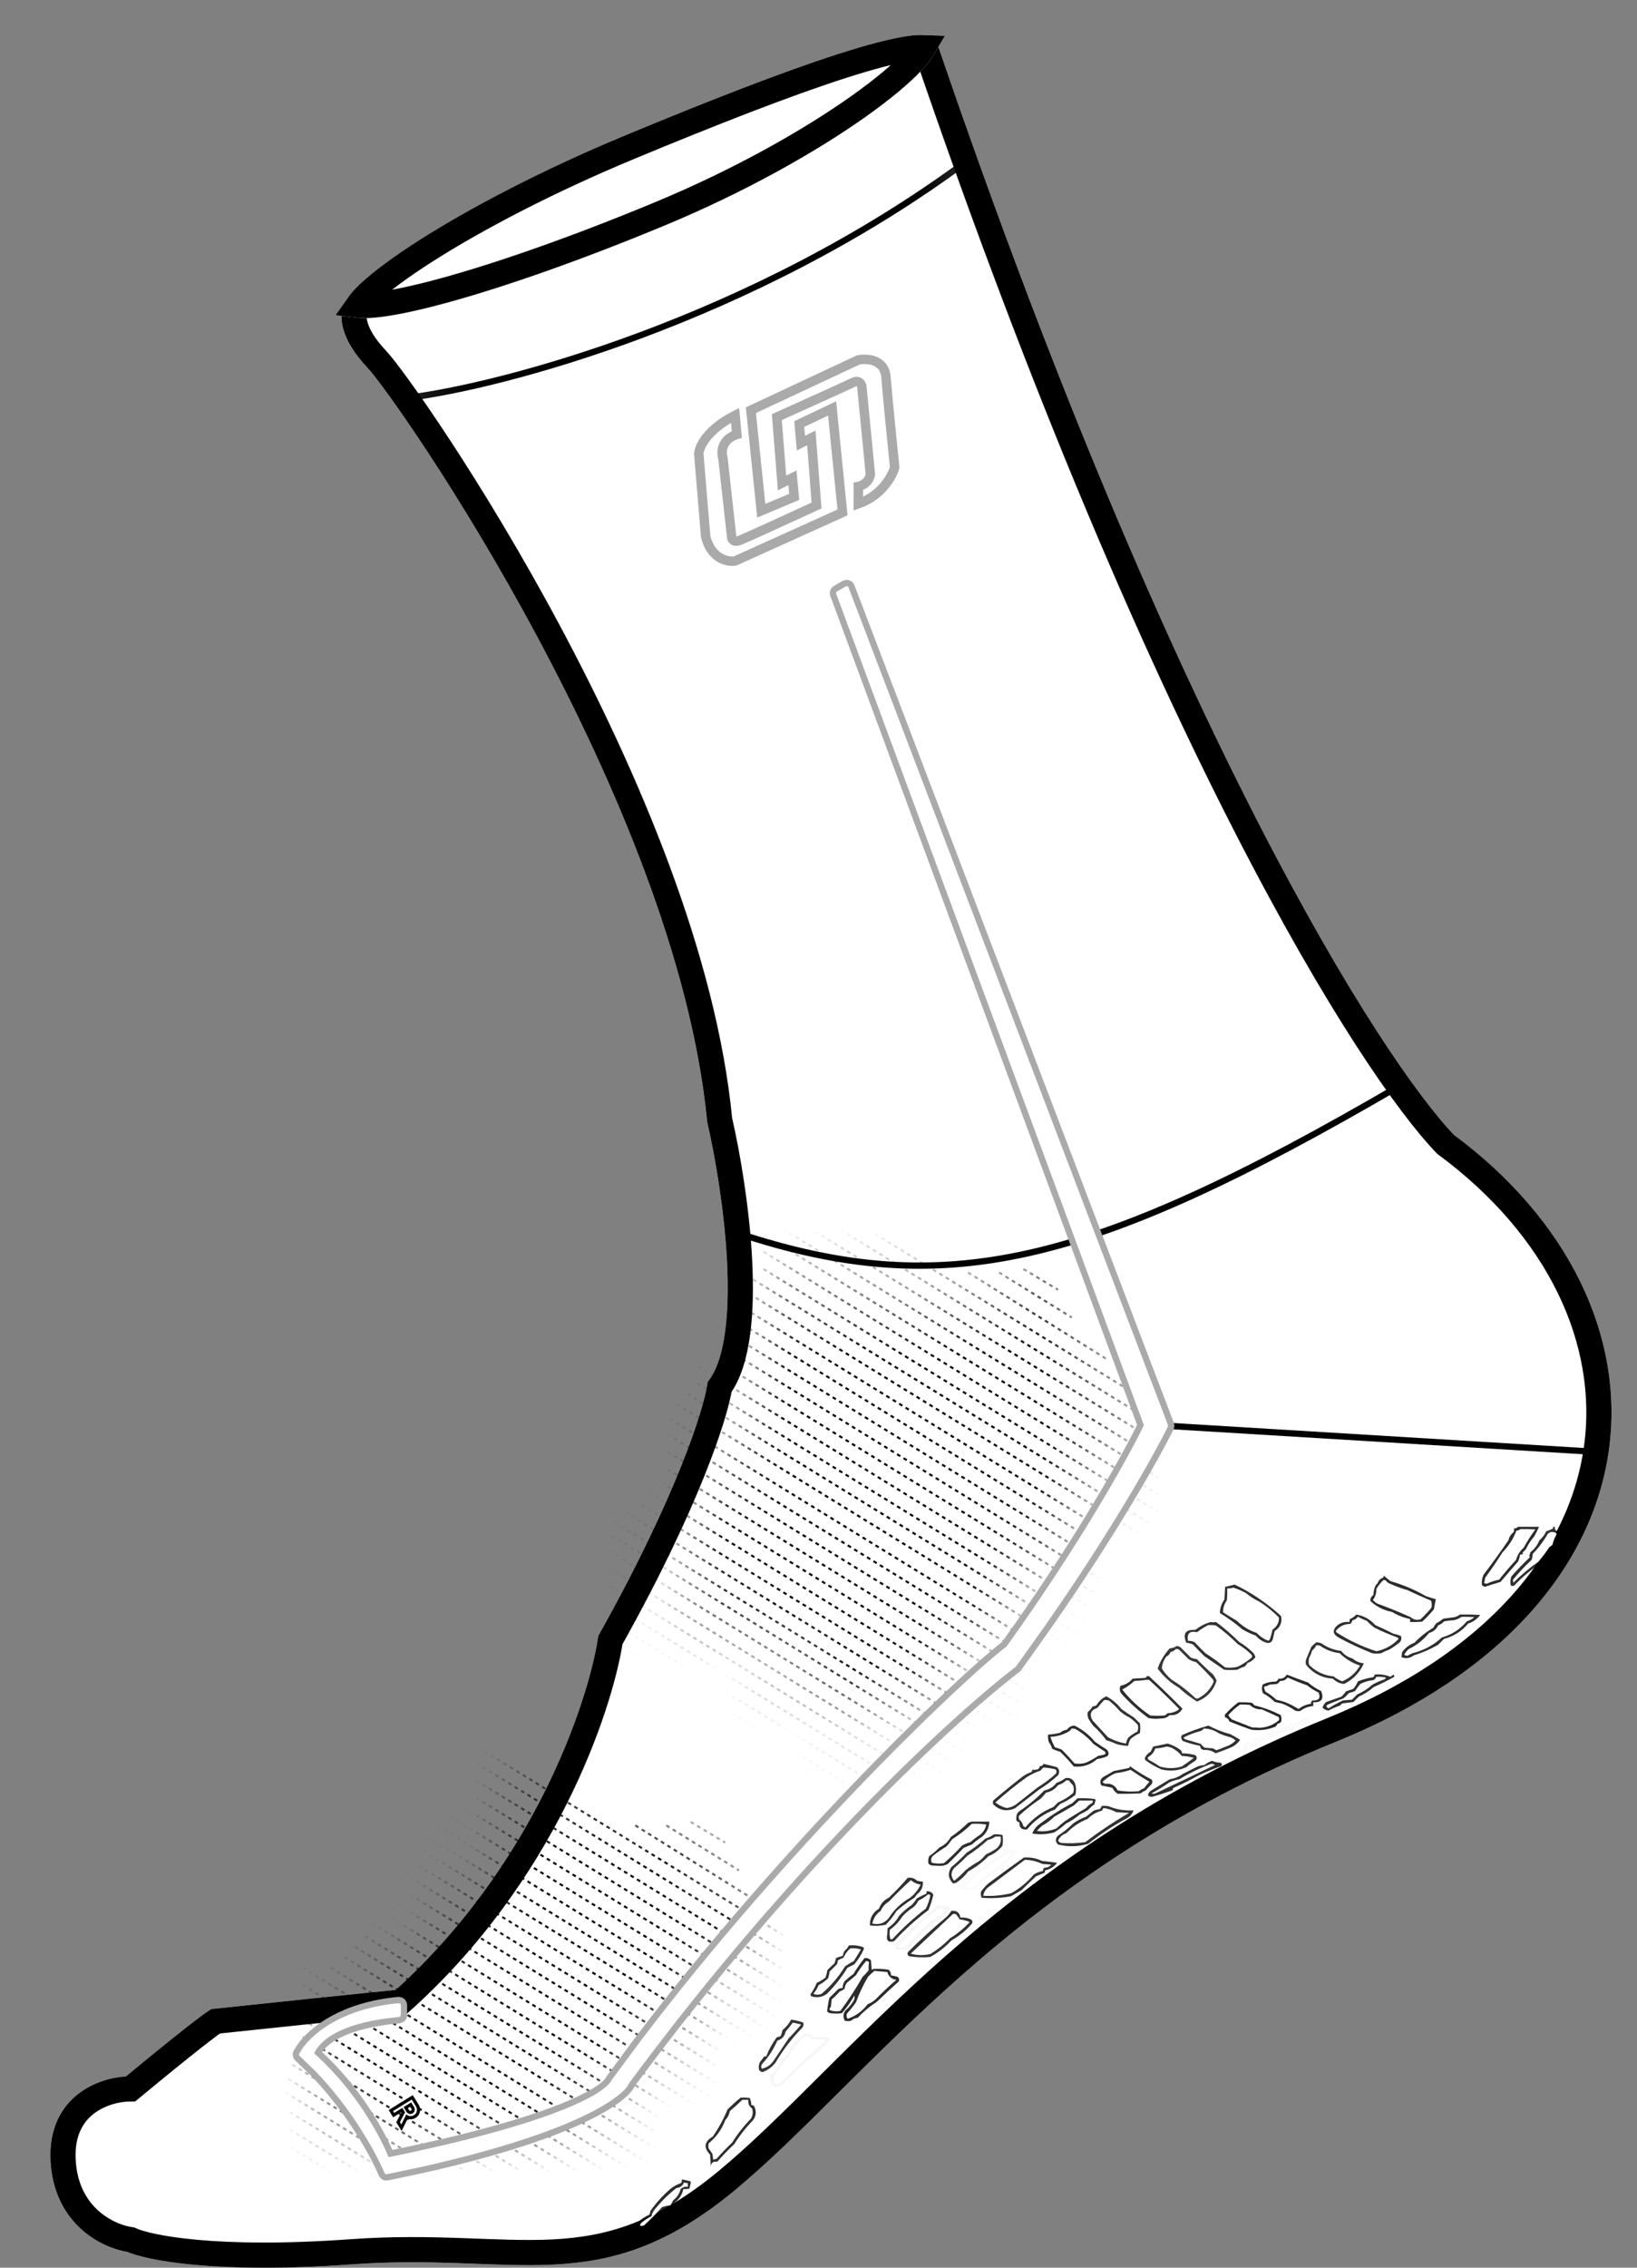 <svg width="26" height="36" viewBox="0 0 26 36" fill="none" xmlns="http://www.w3.org/2000/svg">
<rect x="0" y="0" width="26" height="36" fill="#808080" stroke="none"/>
<path d="M5.982 5.701C5.586 5.283 5.597 4.995 5.652 4.904L14.732 0.859C18.452 11.733 21.767 16.927 22.959 18.166C26.536 20.807 26.371 25.347 21.143 27.466C15.915 29.584 13.604 32.914 11.54 34.62C9.477 36.325 8.238 35.555 5.569 35.748C3.434 35.902 2.35 35.683 2.075 35.555C1.736 35.509 1.046 35.192 1.002 34.289C0.958 33.387 1.699 33.161 2.075 33.161C2.977 32.413 3.35 32.134 3.423 32.088C5.712 31.846 6.34 31.785 6.367 31.785C8.635 29.76 9.53 27.108 9.695 26.035C10.928 23.834 11.366 22.44 11.43 22.018C12.024 21.203 11.678 18.854 11.43 17.78C10.935 12.635 6.477 6.224 5.982 5.701Z" fill="white"/>
<path d="M5.982 5.701C5.586 5.283 5.597 4.995 5.652 4.904L14.732 0.859C18.452 11.733 21.767 16.927 22.959 18.166C26.536 20.807 26.371 25.347 21.143 27.466C15.915 29.584 13.604 32.914 11.54 34.62C9.477 36.325 8.238 35.555 5.569 35.748C3.434 35.902 2.35 35.683 2.075 35.555C1.736 35.509 1.046 35.192 1.002 34.289C0.958 33.387 1.699 33.161 2.075 33.161C2.977 32.413 3.35 32.134 3.423 32.088C5.712 31.846 6.34 31.785 6.367 31.785C8.635 29.76 9.53 27.108 9.695 26.035C10.928 23.834 11.366 22.44 11.43 22.018C12.024 21.203 11.678 18.854 11.43 17.78C10.935 12.635 6.477 6.224 5.982 5.701Z" stroke="white" stroke-width="0.4"/>
<path d="M5.982 5.701C5.586 5.283 5.597 4.995 5.652 4.904L14.732 0.859C18.452 11.733 21.767 16.927 22.959 18.166C26.536 20.807 26.371 25.347 21.143 27.466C15.915 29.584 13.604 32.914 11.54 34.62C9.477 36.325 8.238 35.555 5.569 35.748C3.434 35.902 2.35 35.683 2.075 35.555C1.736 35.509 1.046 35.192 1.002 34.289C0.958 33.387 1.699 33.161 2.075 33.161C2.977 32.413 3.35 32.134 3.423 32.088C5.712 31.846 6.34 31.785 6.367 31.785C8.635 29.76 9.53 27.108 9.695 26.035C10.928 23.834 11.366 22.44 11.43 22.018C12.024 21.203 11.678 18.854 11.43 17.78C10.935 12.635 6.477 6.224 5.982 5.701Z" stroke="black" stroke-width="0.4"/>
<path d="M11.734 19.581C14.981 20.651 17.286 20.119 22.218 17.243" stroke="black" stroke-width="0.1"/>
<path d="M9.996 2.338C11.291 1.8 12.487 1.332 13.378 1.046C13.825 0.903 14.185 0.808 14.439 0.771C14.539 0.756 14.614 0.754 14.667 0.756C14.635 0.811 14.581 0.885 14.496 0.975C14.312 1.171 14.021 1.416 13.637 1.688C12.871 2.231 11.762 2.863 10.48 3.395C9.19 3.931 7.963 4.363 7.042 4.614C6.58 4.74 6.204 4.818 5.938 4.843C5.826 4.853 5.743 4.852 5.685 4.845C5.72 4.795 5.777 4.728 5.862 4.648C6.058 4.465 6.366 4.236 6.766 3.981C7.566 3.471 8.71 2.872 9.996 2.338Z" fill="white"/>
<path d="M9.996 2.338C11.291 1.8 12.487 1.332 13.378 1.046C13.825 0.903 14.185 0.808 14.439 0.771C14.539 0.756 14.614 0.754 14.667 0.756C14.635 0.811 14.581 0.885 14.496 0.975C14.312 1.171 14.021 1.416 13.637 1.688C12.871 2.231 11.762 2.863 10.48 3.395C9.19 3.931 7.963 4.363 7.042 4.614C6.58 4.74 6.204 4.818 5.938 4.843C5.826 4.853 5.743 4.852 5.685 4.845C5.72 4.795 5.777 4.728 5.862 4.648C6.058 4.465 6.366 4.236 6.766 3.981C7.566 3.471 8.71 2.872 9.996 2.338Z" stroke="white" stroke-width="0.4"/>
<path d="M9.996 2.338C11.291 1.8 12.487 1.332 13.378 1.046C13.825 0.903 14.185 0.808 14.439 0.771C14.539 0.756 14.614 0.754 14.667 0.756C14.635 0.811 14.581 0.885 14.496 0.975C14.312 1.171 14.021 1.416 13.637 1.688C12.871 2.231 11.762 2.863 10.48 3.395C9.19 3.931 7.963 4.363 7.042 4.614C6.58 4.74 6.204 4.818 5.938 4.843C5.826 4.853 5.743 4.852 5.685 4.845C5.72 4.795 5.777 4.728 5.862 4.648C6.058 4.465 6.366 4.236 6.766 3.981C7.566 3.471 8.71 2.872 9.996 2.338Z" stroke="black" stroke-width="0.4"/>
<mask id="mask0_4708_3428" style="mask-type:alpha" maskUnits="userSpaceOnUse" x="0" y="0" width="26" height="37">
<path d="M5.652 4.904C5.597 4.995 5.586 5.283 5.982 5.701C6.477 6.224 10.935 12.635 11.43 17.78C11.678 18.854 12.024 21.203 11.43 22.018C11.366 22.44 10.928 23.834 9.695 26.035C9.53 27.108 8.635 29.76 6.367 31.785C6.353 31.785 6.174 31.802 5.678 31.853C5.226 31.899 4.513 31.973 3.423 32.088C3.35 32.134 2.977 32.413 2.075 33.161C1.699 33.161 0.958 33.387 1.002 34.289C1.046 35.192 1.736 35.509 2.075 35.555C2.35 35.683 3.434 35.902 5.569 35.748C8.238 35.555 9.477 36.325 11.54 34.62C13.604 32.914 15.915 29.584 21.143 27.466C26.371 25.347 26.536 20.807 22.959 18.166C21.767 16.927 18.452 11.733 14.732 0.859C12.595 1.317 7.787 2.768 5.652 4.904Z" fill="#D9D9D9"/>
<path d="M5.678 31.853C6.174 31.802 6.353 31.785 6.367 31.785C8.635 29.76 9.53 27.108 9.695 26.035C10.928 23.834 11.366 22.44 11.43 22.018C12.024 21.203 11.678 18.854 11.43 17.78C10.935 12.635 6.477 6.224 5.982 5.701C5.586 5.283 5.597 4.995 5.652 4.904C7.787 2.768 12.595 1.317 14.732 0.859C18.452 11.733 21.767 16.927 22.959 18.166C26.536 20.807 26.371 25.347 21.143 27.466C15.915 29.584 13.604 32.914 11.54 34.62C9.477 36.325 8.238 35.555 5.569 35.748C3.434 35.902 2.35 35.683 2.075 35.555C1.736 35.509 1.046 35.192 1.002 34.289C0.958 33.387 1.699 33.161 2.075 33.161C2.977 32.413 3.35 32.134 3.423 32.088C4.513 31.973 5.226 31.899 5.678 31.853ZM5.678 31.853C5.32 32 4.588 32.354 4.522 32.596C5.017 33.137 5.986 34.28 5.898 34.522C6.503 34.439 8.005 34.12 9.172 33.504C10.63 32.733 12.914 28.964 13.795 28.441C14.675 27.918 15.005 27.175 16.051 26.35C16.887 25.69 17.94 23.635 18.362 22.691C18.261 22.223 17.911 20.897 17.317 19.334C16.722 17.771 14.262 12.006 13.107 9.318" stroke="black" stroke-width="0.4"/>
<path d="M5.678 31.853C6.174 31.802 6.353 31.785 6.367 31.785C8.635 29.76 9.53 27.108 9.695 26.035C10.928 23.834 11.366 22.44 11.43 22.018C12.024 21.203 11.678 18.854 11.43 17.78C10.935 12.635 6.477 6.224 5.982 5.701C5.586 5.283 5.597 4.995 5.652 4.904C7.787 2.768 12.595 1.317 14.732 0.859C18.452 11.733 21.767 16.927 22.959 18.166C26.536 20.807 26.371 25.347 21.143 27.466C15.915 29.584 13.604 32.914 11.54 34.62C9.477 36.325 8.238 35.555 5.569 35.748C3.434 35.902 2.35 35.683 2.075 35.555C1.736 35.509 1.046 35.192 1.002 34.289C0.958 33.387 1.699 33.161 2.075 33.161C2.977 32.413 3.35 32.134 3.423 32.088C4.513 31.973 5.226 31.899 5.678 31.853ZM5.678 31.853C5.32 32 4.588 32.354 4.522 32.596C5.017 33.137 5.986 34.28 5.898 34.522C6.503 34.439 8.005 34.12 9.172 33.504C10.63 32.733 12.914 28.964 13.795 28.441C14.675 27.918 15.005 27.175 16.051 26.35C16.887 25.69 17.94 23.635 18.362 22.691C18.261 22.223 17.911 20.897 17.317 19.334C16.722 17.771 14.262 12.006 13.107 9.318" stroke="white" stroke-width="0.4"/>
</mask>
<g mask="url(#mask0_4708_3428)">
<path d="M6.449 6.32C7.963 6.136 11.952 5.082 15.364 2.55" stroke="black" stroke-width="0.1"/>
</g>
<path d="M12.586 7.585L12.421 7.668L12.338 6.622C12.705 6.457 13.461 6.116 13.549 6.072C13.637 6.028 13.678 6.09 13.687 6.127L13.824 7.53C13.802 7.662 13.687 7.713 13.632 7.723V7.998C14.006 7.866 14.173 7.557 14.21 7.42C14.173 7.062 14.094 6.275 14.072 5.989C14.05 5.703 13.769 5.686 13.632 5.714L11.926 6.512L12.091 8.108L12.614 7.888L12.586 7.585Z" stroke="#AAAAAA" stroke-width="0.15"/>
<path d="M18.555 22.636L25.351 23.049" stroke="black" stroke-width="0.1"/>
<mask id="mask1_4708_3428" style="mask-type:alpha" maskUnits="userSpaceOnUse" x="10" y="20" width="8" height="8">
<path d="M16.972 20.214C15.057 20.94 12.998 20.517 12.208 20.214C12.425 21.352 11.212 23.974 10.578 25.143L13.96 27.423C16.291 25.619 17.483 23.402 17.787 22.519L16.972 20.214Z" fill="#D9D9D9"/>
</mask>
<g mask="url(#mask1_4708_3428)">
<line y1="-0.016" x2="0.642" y2="-0.016" transform="matrix(0.857 0.514 -0.515 0.857 16.246 20.159)" stroke="black" stroke-width="0.032" stroke-dasharray="0.06 0.06"/>
<line y1="-0.016" x2="1.359" y2="-0.016" transform="matrix(0.85 0.526 -0.526 0.85 15.859 20.214)" stroke="black" stroke-width="0.032" stroke-dasharray="0.06 0.06"/>
<line y1="-0.016" x2="2.596" y2="-0.016" transform="matrix(0.848 0.53 -0.53 0.848 15.367 20.214)" stroke="black" stroke-width="0.032" stroke-dasharray="0.06 0.06"/>
<line y1="-0.016" x2="8.721" y2="-0.016" transform="matrix(0.852 0.524 -0.524 0.852 12.559 18.783)" stroke="black" stroke-width="0.032" stroke-dasharray="0.06 0.06"/>
<line y1="-0.016" x2="8.721" y2="-0.016" transform="matrix(0.852 0.524 -0.524 0.852 12.117 18.783)" stroke="black" stroke-width="0.032" stroke-dasharray="0.06 0.06"/>
<line y1="-0.016" x2="8.721" y2="-0.016" transform="matrix(0.852 0.524 -0.524 0.852 12.117 19.059)" stroke="black" stroke-width="0.032" stroke-dasharray="0.06 0.06"/>
<line y1="-0.016" x2="8.721" y2="-0.016" transform="matrix(0.852 0.524 -0.524 0.852 12.117 19.334)" stroke="black" stroke-width="0.032" stroke-dasharray="0.06 0.06"/>
<line y1="-0.016" x2="8.721" y2="-0.016" transform="matrix(0.852 0.524 -0.524 0.852 12.117 19.609)" stroke="black" stroke-width="0.032" stroke-dasharray="0.06 0.06"/>
<line y1="-0.016" x2="8.721" y2="-0.016" transform="matrix(0.852 0.524 -0.524 0.852 12.117 19.884)" stroke="black" stroke-width="0.032" stroke-dasharray="0.06 0.06"/>
<line y1="-0.016" x2="8.721" y2="-0.016" transform="matrix(0.852 0.524 -0.524 0.852 12.117 20.159)" stroke="black" stroke-width="0.032" stroke-dasharray="0.06 0.06"/>
<line y1="-0.016" x2="8.721" y2="-0.016" transform="matrix(0.852 0.524 -0.524 0.852 11.953 20.325)" stroke="black" stroke-width="0.032" stroke-dasharray="0.06 0.06"/>
<line y1="-0.016" x2="8.721" y2="-0.016" transform="matrix(0.852 0.524 -0.524 0.852 11.789 20.489)" stroke="black" stroke-width="0.032" stroke-dasharray="0.06 0.06"/>
<line y1="-0.016" x2="8.721" y2="-0.016" transform="matrix(0.852 0.524 -0.524 0.852 11.512 20.6)" stroke="black" stroke-width="0.032" stroke-dasharray="0.06 0.06"/>
<line y1="-0.016" x2="8.721" y2="-0.016" transform="matrix(0.852 0.524 -0.524 0.852 11.07 20.6)" stroke="black" stroke-width="0.032" stroke-dasharray="0.06 0.06"/>
<line y1="-0.016" x2="8.721" y2="-0.016" transform="matrix(0.852 0.524 -0.524 0.852 11.07 20.875)" stroke="black" stroke-width="0.032" stroke-dasharray="0.06 0.06"/>
<line y1="-0.016" x2="8.721" y2="-0.016" transform="matrix(0.852 0.524 -0.524 0.852 11.07 21.15)" stroke="black" stroke-width="0.032" stroke-dasharray="0.06 0.06"/>
<line y1="-0.016" x2="8.721" y2="-0.016" transform="matrix(0.852 0.524 -0.524 0.852 11.07 21.425)" stroke="black" stroke-width="0.032" stroke-dasharray="0.06 0.06"/>
<line y1="-0.016" x2="8.721" y2="-0.016" transform="matrix(0.852 0.524 -0.524 0.852 11.07 21.7)" stroke="black" stroke-width="0.032" stroke-dasharray="0.06 0.06"/>
<line y1="-0.016" x2="8.721" y2="-0.016" transform="matrix(0.852 0.524 -0.524 0.852 11.07 21.976)" stroke="black" stroke-width="0.032" stroke-dasharray="0.06 0.06"/>
<line y1="-0.016" x2="8.721" y2="-0.016" transform="matrix(0.852 0.524 -0.524 0.852 10.906 22.141)" stroke="black" stroke-width="0.032" stroke-dasharray="0.06 0.06"/>
<line y1="-0.016" x2="8.721" y2="-0.016" transform="matrix(0.852 0.524 -0.524 0.852 10.742 22.306)" stroke="black" stroke-width="0.032" stroke-dasharray="0.06 0.06"/>
<line y1="-0.016" x2="8.721" y2="-0.016" transform="matrix(0.852 0.524 -0.524 0.852 10.523 22.471)" stroke="black" stroke-width="0.032" stroke-dasharray="0.06 0.06"/>
<line y1="-0.016" x2="8.721" y2="-0.016" transform="matrix(0.852 0.524 -0.524 0.852 10.082 22.471)" stroke="black" stroke-width="0.032" stroke-dasharray="0.06 0.06"/>
<line y1="-0.016" x2="8.721" y2="-0.016" transform="matrix(0.852 0.524 -0.524 0.852 10.082 22.746)" stroke="black" stroke-width="0.032" stroke-dasharray="0.06 0.06"/>
<line y1="-0.016" x2="8.721" y2="-0.016" transform="matrix(0.852 0.524 -0.524 0.852 10.082 23.021)" stroke="black" stroke-width="0.032" stroke-dasharray="0.06 0.06"/>
<line y1="-0.016" x2="8.721" y2="-0.016" transform="matrix(0.852 0.524 -0.524 0.852 10.082 23.296)" stroke="black" stroke-width="0.032" stroke-dasharray="0.06 0.06"/>
<line y1="-0.016" x2="8.721" y2="-0.016" transform="matrix(0.852 0.524 -0.524 0.852 10.082 23.571)" stroke="black" stroke-width="0.032" stroke-dasharray="0.06 0.06"/>
<line y1="-0.016" x2="8.721" y2="-0.016" transform="matrix(0.852 0.524 -0.524 0.852 10.082 23.846)" stroke="black" stroke-width="0.032" stroke-dasharray="0.06 0.06"/>
<line y1="-0.016" x2="8.721" y2="-0.016" transform="matrix(0.852 0.524 -0.524 0.852 9.914 24.011)" stroke="black" stroke-width="0.032" stroke-dasharray="0.06 0.06"/>
<line y1="-0.016" x2="8.721" y2="-0.016" transform="matrix(0.852 0.524 -0.524 0.852 9.75 24.177)" stroke="black" stroke-width="0.032" stroke-dasharray="0.06 0.06"/>
<line y1="-0.016" x2="8.721" y2="-0.016" transform="matrix(0.852 0.524 -0.524 0.852 9.09 24.011)" stroke="black" stroke-width="0.032" stroke-dasharray="0.06 0.06"/>
<line y1="-0.016" x2="8.721" y2="-0.016" transform="matrix(0.852 0.524 -0.524 0.852 8.652 24.011)" stroke="black" stroke-width="0.032" stroke-dasharray="0.06 0.06"/>
<line y1="-0.016" x2="8.721" y2="-0.016" transform="matrix(0.852 0.524 -0.524 0.852 8.652 24.286)" stroke="black" stroke-width="0.032" stroke-dasharray="0.06 0.06"/>
<line y1="-0.016" x2="8.721" y2="-0.016" transform="matrix(0.852 0.524 -0.524 0.852 8.652 24.561)" stroke="black" stroke-width="0.032" stroke-dasharray="0.06 0.06"/>
<line y1="-0.016" x2="8.721" y2="-0.016" transform="matrix(0.852 0.524 -0.524 0.852 8.652 24.836)" stroke="black" stroke-width="0.032" stroke-dasharray="0.06 0.06"/>
<line y1="-0.016" x2="8.721" y2="-0.016" transform="matrix(0.852 0.524 -0.524 0.852 8.652 25.112)" stroke="black" stroke-width="0.032" stroke-dasharray="0.06 0.06"/>
<line y1="-0.016" x2="8.721" y2="-0.016" transform="matrix(0.852 0.524 -0.524 0.852 8.652 25.387)" stroke="black" stroke-width="0.032" stroke-dasharray="0.06 0.06"/>
<line y1="-0.016" x2="8.721" y2="-0.016" transform="matrix(0.852 0.524 -0.524 0.852 8.484 25.552)" stroke="black" stroke-width="0.032" stroke-dasharray="0.06 0.06"/>
<line y1="-0.016" x2="8.721" y2="-0.016" transform="matrix(0.852 0.524 -0.524 0.852 8.32 25.717)" stroke="black" stroke-width="0.032" stroke-dasharray="0.06 0.06"/>
</g>
<mask id="mask2_4708_3428" style="mask-type:alpha" maskUnits="userSpaceOnUse" x="5" y="28" width="7" height="6">
<path d="M11.595 30.23C10.372 31.614 9.686 32.644 9.421 32.981C8.316 33.522 7.567 33.695 6.339 33.944L5.898 33.201C5.884 33.185 5.428 32.704 5.266 32.568C5.103 32.431 6.262 32.169 6.696 31.77C7.874 30.781 8.854 29.238 9.008 28.579L11.595 30.23Z" fill="#D9D9D9"/>
<path d="M11.595 30.23C10.372 31.614 9.686 32.644 9.421 32.981C8.316 33.522 7.567 33.695 6.339 33.944L5.898 33.201C5.884 33.185 5.428 32.704 5.266 32.568C5.103 32.431 6.262 32.169 6.696 31.77C7.874 30.781 8.854 29.238 9.008 28.579L11.595 30.23Z" stroke="black"/>
</mask>
<g mask="url(#mask2_4708_3428)">
<line y1="-0.016" x2="0.642" y2="-0.016" transform="matrix(0.857 0.514 -0.515 0.857 10.961 28.936)" stroke="black" stroke-width="0.032" stroke-dasharray="0.06 0.06"/>
<line y1="-0.016" x2="1.359" y2="-0.016" transform="matrix(0.85 0.526 -0.526 0.85 10.574 28.992)" stroke="black" stroke-width="0.032" stroke-dasharray="0.06 0.06"/>
<line y1="-0.016" x2="2.596" y2="-0.016" transform="matrix(0.848 0.53 -0.53 0.848 10.082 28.992)" stroke="black" stroke-width="0.032" stroke-dasharray="0.06 0.06"/>
<line y1="-0.016" x2="8.721" y2="-0.016" transform="matrix(0.852 0.524 -0.524 0.852 7.273 27.561)" stroke="black" stroke-width="0.032" stroke-dasharray="0.06 0.06"/>
<line y1="-0.016" x2="8.721" y2="-0.016" transform="matrix(0.852 0.524 -0.524 0.852 6.836 27.561)" stroke="black" stroke-width="0.032" stroke-dasharray="0.06 0.06"/>
<line y1="-0.016" x2="8.721" y2="-0.016" transform="matrix(0.852 0.524 -0.524 0.852 6.836 27.836)" stroke="black" stroke-width="0.032" stroke-dasharray="0.06 0.06"/>
<line y1="-0.016" x2="8.721" y2="-0.016" transform="matrix(0.852 0.524 -0.524 0.852 6.836 28.111)" stroke="black" stroke-width="0.032" stroke-dasharray="0.06 0.06"/>
<line y1="-0.016" x2="8.721" y2="-0.016" transform="matrix(0.852 0.524 -0.524 0.852 6.836 28.387)" stroke="black" stroke-width="0.032" stroke-dasharray="0.06 0.06"/>
<line y1="-0.016" x2="8.721" y2="-0.016" transform="matrix(0.852 0.524 -0.524 0.852 6.836 28.662)" stroke="black" stroke-width="0.032" stroke-dasharray="0.06 0.06"/>
<line y1="-0.016" x2="8.721" y2="-0.016" transform="matrix(0.852 0.524 -0.524 0.852 6.836 28.936)" stroke="black" stroke-width="0.032" stroke-dasharray="0.06 0.06"/>
<line y1="-0.016" x2="8.721" y2="-0.016" transform="matrix(0.852 0.524 -0.524 0.852 6.668 29.102)" stroke="black" stroke-width="0.032" stroke-dasharray="0.06 0.06"/>
<line y1="-0.016" x2="8.721" y2="-0.016" transform="matrix(0.852 0.524 -0.524 0.852 6.504 29.267)" stroke="black" stroke-width="0.032" stroke-dasharray="0.06 0.06"/>
<line y1="-0.016" x2="8.721" y2="-0.016" transform="matrix(0.852 0.524 -0.524 0.852 6.23 29.377)" stroke="black" stroke-width="0.032" stroke-dasharray="0.06 0.06"/>
<line y1="-0.016" x2="8.721" y2="-0.016" transform="matrix(0.852 0.524 -0.524 0.852 5.789 29.377)" stroke="black" stroke-width="0.032" stroke-dasharray="0.06 0.06"/>
<line y1="-0.016" x2="8.721" y2="-0.016" transform="matrix(0.852 0.524 -0.524 0.852 5.789 29.652)" stroke="black" stroke-width="0.032" stroke-dasharray="0.06 0.06"/>
<line y1="-0.016" x2="8.721" y2="-0.016" transform="matrix(0.852 0.524 -0.524 0.852 5.789 29.927)" stroke="black" stroke-width="0.032" stroke-dasharray="0.06 0.06"/>
<line y1="-0.016" x2="8.721" y2="-0.016" transform="matrix(0.852 0.524 -0.524 0.852 5.789 30.203)" stroke="black" stroke-width="0.032" stroke-dasharray="0.06 0.06"/>
<line y1="-0.016" x2="8.721" y2="-0.016" transform="matrix(0.852 0.524 -0.524 0.852 5.789 30.477)" stroke="black" stroke-width="0.032" stroke-dasharray="0.06 0.06"/>
<line y1="-0.016" x2="8.721" y2="-0.016" transform="matrix(0.852 0.524 -0.524 0.852 5.789 30.752)" stroke="black" stroke-width="0.032" stroke-dasharray="0.06 0.06"/>
<line y1="-0.016" x2="8.721" y2="-0.016" transform="matrix(0.852 0.524 -0.524 0.852 5.625 30.918)" stroke="black" stroke-width="0.032" stroke-dasharray="0.06 0.06"/>
<line y1="-0.016" x2="8.721" y2="-0.016" transform="matrix(0.852 0.524 -0.524 0.852 5.461 31.082)" stroke="black" stroke-width="0.032" stroke-dasharray="0.06 0.06"/>
<line y1="-0.016" x2="8.721" y2="-0.016" transform="matrix(0.852 0.524 -0.524 0.852 5.238 31.248)" stroke="black" stroke-width="0.032" stroke-dasharray="0.06 0.06"/>
<line y1="-0.016" x2="8.721" y2="-0.016" transform="matrix(0.852 0.524 -0.524 0.852 4.797 31.248)" stroke="black" stroke-width="0.032" stroke-dasharray="0.06 0.06"/>
<line y1="-0.016" x2="8.721" y2="-0.016" transform="matrix(0.852 0.524 -0.524 0.852 4.797 31.523)" stroke="black" stroke-width="0.032" stroke-dasharray="0.06 0.06"/>
<line y1="-0.016" x2="8.721" y2="-0.016" transform="matrix(0.852 0.524 -0.524 0.852 4.797 31.798)" stroke="black" stroke-width="0.032" stroke-dasharray="0.06 0.06"/>
<line y1="-0.016" x2="8.721" y2="-0.016" transform="matrix(0.852 0.524 -0.524 0.852 4.797 32.074)" stroke="black" stroke-width="0.032" stroke-dasharray="0.06 0.06"/>
<line y1="-0.016" x2="8.721" y2="-0.016" transform="matrix(0.852 0.524 -0.524 0.852 4.797 32.349)" stroke="black" stroke-width="0.032" stroke-dasharray="0.06 0.06"/>
<line y1="-0.016" x2="8.721" y2="-0.016" transform="matrix(0.852 0.524 -0.524 0.852 4.797 32.623)" stroke="black" stroke-width="0.032" stroke-dasharray="0.06 0.06"/>
<line y1="-0.016" x2="8.721" y2="-0.016" transform="matrix(0.852 0.524 -0.524 0.852 4.633 32.789)" stroke="black" stroke-width="0.032" stroke-dasharray="0.06 0.06"/>
<line y1="-0.016" x2="8.721" y2="-0.016" transform="matrix(0.852 0.524 -0.524 0.852 4.469 32.954)" stroke="black" stroke-width="0.032" stroke-dasharray="0.06 0.06"/>
<line y1="-0.016" x2="8.721" y2="-0.016" transform="matrix(0.852 0.524 -0.524 0.852 3.805 32.789)" stroke="black" stroke-width="0.032" stroke-dasharray="0.06 0.06"/>
<line y1="-0.016" x2="8.721" y2="-0.016" transform="matrix(0.852 0.524 -0.524 0.852 3.367 32.789)" stroke="black" stroke-width="0.032" stroke-dasharray="0.06 0.06"/>
<line y1="-0.016" x2="8.721" y2="-0.016" transform="matrix(0.852 0.524 -0.524 0.852 3.367 33.064)" stroke="black" stroke-width="0.032" stroke-dasharray="0.06 0.06"/>
<line y1="-0.016" x2="8.721" y2="-0.016" transform="matrix(0.852 0.524 -0.524 0.852 3.367 33.339)" stroke="black" stroke-width="0.032" stroke-dasharray="0.06 0.06"/>
<line y1="-0.016" x2="8.721" y2="-0.016" transform="matrix(0.852 0.524 -0.524 0.852 3.367 33.614)" stroke="black" stroke-width="0.032" stroke-dasharray="0.06 0.06"/>
<line y1="-0.016" x2="8.721" y2="-0.016" transform="matrix(0.852 0.524 -0.524 0.852 3.367 33.89)" stroke="black" stroke-width="0.032" stroke-dasharray="0.06 0.06"/>
</g>
<mask id="path-86-outside-1_4708_3428" maskUnits="userSpaceOnUse" x="5.257" y="32.816" width="2.227" height="1.903" fill="black">
<rect fill="white" x="5.257" y="32.816" width="2.227" height="1.903"/>
<path d="M6.377 33.778L6.323 33.691L6.405 33.534L6.382 33.498L6.252 33.578L6.208 33.506L6.547 33.296L6.628 33.427C6.64 33.446 6.646 33.466 6.647 33.488C6.648 33.511 6.643 33.532 6.633 33.551C6.623 33.571 6.609 33.587 6.59 33.599C6.568 33.612 6.546 33.619 6.524 33.619C6.502 33.62 6.481 33.614 6.462 33.602L6.377 33.778ZM6.522 33.41L6.444 33.459L6.476 33.511C6.483 33.523 6.493 33.53 6.506 33.533C6.518 33.537 6.53 33.535 6.542 33.528C6.552 33.521 6.559 33.511 6.561 33.499C6.564 33.486 6.562 33.474 6.555 33.462L6.522 33.41Z"/>
</mask>
<path d="M6.377 33.778L6.323 33.691L6.405 33.534L6.382 33.498L6.252 33.578L6.208 33.506L6.547 33.296L6.628 33.427C6.64 33.446 6.646 33.466 6.647 33.488C6.648 33.511 6.643 33.532 6.633 33.551C6.623 33.571 6.609 33.587 6.59 33.599C6.568 33.612 6.546 33.619 6.524 33.619C6.502 33.62 6.481 33.614 6.462 33.602L6.377 33.778ZM6.522 33.41L6.444 33.459L6.476 33.511C6.483 33.523 6.493 33.53 6.506 33.533C6.518 33.537 6.53 33.535 6.542 33.528C6.552 33.521 6.559 33.511 6.561 33.499C6.564 33.486 6.562 33.474 6.555 33.462L6.522 33.41Z" fill="white"/>
<path d="M6.377 33.778L6.355 33.791L6.379 33.831L6.399 33.789L6.377 33.778ZM6.323 33.691L6.3 33.679L6.294 33.692L6.301 33.704L6.323 33.691ZM6.405 33.534L6.427 33.546L6.434 33.533L6.426 33.521L6.405 33.534ZM6.382 33.498L6.403 33.484L6.39 33.463L6.369 33.476L6.382 33.498ZM6.252 33.578L6.231 33.591L6.244 33.612L6.266 33.599L6.252 33.578ZM6.208 33.506L6.195 33.484L6.173 33.498L6.187 33.519L6.208 33.506ZM6.547 33.296L6.569 33.282L6.556 33.261L6.534 33.274L6.547 33.296ZM6.647 33.488L6.622 33.489L6.647 33.488ZM6.633 33.551L6.611 33.54L6.611 33.54L6.633 33.551ZM6.524 33.619L6.523 33.594L6.524 33.619ZM6.462 33.602L6.476 33.581L6.452 33.566L6.44 33.591L6.462 33.602ZM6.522 33.41L6.544 33.397L6.531 33.376L6.509 33.389L6.522 33.41ZM6.444 33.459L6.431 33.438L6.409 33.451L6.422 33.472L6.444 33.459ZM6.561 33.499L6.537 33.494L6.537 33.494L6.561 33.499ZM6.377 33.778L6.398 33.765L6.344 33.678L6.323 33.691L6.301 33.704L6.355 33.791L6.377 33.778ZM6.323 33.691L6.345 33.703L6.427 33.546L6.405 33.534L6.382 33.522L6.3 33.679L6.323 33.691ZM6.405 33.534L6.426 33.521L6.403 33.484L6.382 33.498L6.36 33.511L6.383 33.547L6.405 33.534ZM6.382 33.498L6.369 33.476L6.239 33.556L6.252 33.578L6.266 33.599L6.395 33.519L6.382 33.498ZM6.252 33.578L6.274 33.564L6.23 33.493L6.208 33.506L6.187 33.519L6.231 33.591L6.252 33.578ZM6.208 33.506L6.221 33.527L6.561 33.317L6.547 33.296L6.534 33.274L6.195 33.484L6.208 33.506ZM6.547 33.296L6.526 33.309L6.607 33.44L6.628 33.427L6.65 33.413L6.569 33.282L6.547 33.296ZM6.628 33.427L6.607 33.44C6.616 33.455 6.621 33.471 6.622 33.489L6.647 33.488L6.673 33.487C6.671 33.461 6.664 33.436 6.65 33.413L6.628 33.427ZM6.647 33.488L6.622 33.489C6.623 33.507 6.619 33.524 6.611 33.54L6.633 33.551L6.656 33.563C6.668 33.539 6.674 33.514 6.673 33.487L6.647 33.488ZM6.633 33.551L6.611 33.54C6.603 33.556 6.592 33.568 6.576 33.577L6.59 33.599L6.603 33.62C6.626 33.606 6.644 33.587 6.656 33.563L6.633 33.551ZM6.59 33.599L6.576 33.577C6.558 33.588 6.541 33.594 6.523 33.594L6.524 33.619L6.525 33.645C6.552 33.644 6.578 33.635 6.603 33.62L6.59 33.599ZM6.524 33.619L6.523 33.594C6.506 33.594 6.49 33.59 6.476 33.581L6.462 33.602L6.449 33.624C6.472 33.638 6.497 33.645 6.525 33.645L6.524 33.619ZM6.462 33.602L6.44 33.591L6.354 33.767L6.377 33.778L6.399 33.789L6.485 33.614L6.462 33.602ZM6.522 33.41L6.509 33.389L6.431 33.438L6.444 33.459L6.457 33.481L6.536 33.432L6.522 33.41ZM6.444 33.459L6.422 33.472L6.454 33.524L6.476 33.511L6.497 33.498L6.465 33.446L6.444 33.459ZM6.476 33.511L6.454 33.524C6.465 33.541 6.48 33.553 6.499 33.558L6.506 33.533L6.512 33.509C6.506 33.507 6.502 33.504 6.497 33.498L6.476 33.511ZM6.506 33.533L6.499 33.558C6.519 33.563 6.538 33.56 6.555 33.549L6.542 33.528L6.528 33.506C6.523 33.51 6.518 33.511 6.512 33.509L6.506 33.533ZM6.542 33.528L6.555 33.549C6.572 33.539 6.583 33.523 6.586 33.504L6.561 33.499L6.537 33.494C6.536 33.5 6.533 33.503 6.528 33.506L6.542 33.528ZM6.561 33.499L6.586 33.504C6.59 33.484 6.586 33.466 6.576 33.449L6.555 33.462L6.533 33.476C6.537 33.482 6.538 33.488 6.537 33.494L6.561 33.499ZM6.555 33.462L6.576 33.449L6.544 33.397L6.522 33.41L6.501 33.424L6.533 33.476L6.555 33.462Z" fill="black" mask="url(#path-86-outside-1_4708_3428)"/>
<path d="M13.441 9.256C13.465 9.254 13.488 9.262 13.505 9.278L13.524 9.308L18.597 22.605L18.602 22.637L18.594 22.67C18.362 23.139 17.688 24.337 16.645 25.829L16.177 26.486L16.16 26.503C15.208 27.227 12.653 29.556 10.04 33.09C10.007 33.165 9.92 33.257 9.775 33.359C9.627 33.465 9.41 33.587 9.11 33.718C8.585 33.947 7.8 34.206 6.663 34.458L6.153 34.565C6.126 34.571 6.097 34.562 6.078 34.542L6.062 34.518C5.927 34.199 5.554 33.517 4.983 32.924L4.727 32.677C4.7 32.653 4.69 32.613 4.708 32.579L4.775 32.473C4.973 32.206 5.455 31.834 6.326 31.751L6.36 31.756C6.392 31.767 6.416 31.796 6.416 31.832V31.989C6.416 32.022 6.397 32.049 6.37 32.062L6.341 32.07C5.486 32.149 5.158 32.397 5.052 32.585C5.689 33.168 6.057 33.845 6.202 34.188C7.465 33.93 8.315 33.682 8.859 33.471C9.133 33.364 9.329 33.268 9.461 33.185C9.596 33.1 9.657 33.034 9.675 32.992L9.685 32.977L10.134 32.371C12.411 29.37 15.135 26.736 15.952 26.101C17.123 24.47 17.874 23.116 18.114 22.623L13.234 9.443C13.221 9.406 13.236 9.364 13.271 9.345L13.407 9.266L13.441 9.256Z" fill="white" stroke="#AAAAAA" stroke-width="0.1"/>
<path d="M11.703 6.897L11.675 6.594C11.235 6.815 11.107 7.09 11.098 7.2L11.208 8.52C11.296 8.873 11.556 8.924 11.675 8.906L13.381 8.135L13.216 6.484L12.694 6.732L12.721 7.035L12.886 6.952L12.969 8.025C12.611 8.19 11.868 8.531 11.758 8.575C11.648 8.62 11.62 8.557 11.62 8.52L11.483 7.282C11.417 7.04 11.602 6.925 11.703 6.897Z" stroke="#AAAAAA" stroke-width="0.15"/>
<path opacity="0.83" fill-rule="evenodd" clip-rule="evenodd" d="M24.108 24.238C24.22 24.238 24.332 24.238 24.444 24.238C24.421 24.29 24.395 24.342 24.366 24.393C24.313 24.454 24.269 24.521 24.234 24.595C24.216 24.613 24.198 24.631 24.18 24.649C24.184 24.653 24.188 24.657 24.192 24.66C24.179 24.675 24.163 24.681 24.144 24.678C24.137 24.715 24.128 24.751 24.114 24.786C24.02 24.895 23.926 25.004 23.832 25.113C23.749 25.138 23.667 25.163 23.586 25.19C23.568 25.186 23.552 25.178 23.538 25.167C23.53 25.109 23.538 25.053 23.562 25C23.699 24.82 23.831 24.637 23.958 24.452C23.971 24.399 23.999 24.355 24.042 24.321C24.048 24.302 24.05 24.282 24.048 24.262C24.074 24.266 24.094 24.258 24.108 24.238Z" fill="black"/>
<path opacity="0.819" fill-rule="evenodd" clip-rule="evenodd" d="M24.66 24.238C24.672 24.238 24.684 24.238 24.696 24.238C24.689 24.283 24.709 24.307 24.756 24.309C24.756 24.341 24.756 24.373 24.756 24.404C24.724 24.447 24.702 24.494 24.69 24.547C24.611 24.62 24.547 24.703 24.498 24.797C24.333 24.905 24.183 25.03 24.048 25.173C24.029 25.181 24.011 25.179 23.994 25.167C23.984 25.117 23.988 25.07 24.006 25.024C24.098 24.92 24.196 24.819 24.3 24.72C24.294 24.715 24.29 24.709 24.288 24.702C24.296 24.683 24.302 24.663 24.306 24.643C24.372 24.591 24.42 24.527 24.45 24.452C24.497 24.413 24.533 24.366 24.558 24.309C24.593 24.3 24.627 24.286 24.66 24.268C24.673 24.258 24.673 24.248 24.66 24.238Z" fill="black"/>
<path fill-rule="evenodd" clip-rule="evenodd" d="M24.146 24.274C24.226 24.272 24.306 24.274 24.386 24.28C24.317 24.372 24.255 24.469 24.2 24.571C24.14 24.623 24.1 24.687 24.08 24.762C23.986 24.864 23.896 24.969 23.81 25.078C23.741 25.091 23.675 25.113 23.612 25.143C23.598 25.139 23.584 25.135 23.57 25.131C23.579 25.104 23.585 25.076 23.588 25.048C23.685 24.916 23.777 24.781 23.864 24.643C23.963 24.542 24.037 24.427 24.086 24.297C24.111 24.299 24.131 24.291 24.146 24.274Z" fill="white"/>
<path fill-rule="evenodd" clip-rule="evenodd" d="M24.627 24.321C24.652 24.319 24.676 24.321 24.699 24.327C24.711 24.333 24.719 24.343 24.723 24.357C24.693 24.409 24.671 24.464 24.657 24.523C24.643 24.538 24.627 24.55 24.609 24.559C24.556 24.64 24.498 24.717 24.435 24.791C24.29 24.892 24.156 25.005 24.033 25.131C24.037 25.114 24.035 25.098 24.027 25.083C24.119 24.969 24.219 24.862 24.327 24.762C24.337 24.731 24.343 24.699 24.345 24.666C24.44 24.569 24.52 24.462 24.585 24.345C24.601 24.338 24.615 24.33 24.627 24.321Z" fill="white"/>
<path opacity="0.827" fill-rule="evenodd" clip-rule="evenodd" d="M21.976 25.012C22.011 25.041 22.047 25.071 22.084 25.101C22.281 25.157 22.469 25.237 22.648 25.339C22.699 25.357 22.751 25.373 22.804 25.387C22.794 25.44 22.784 25.493 22.774 25.548C22.717 25.616 22.655 25.682 22.588 25.744C22.524 25.75 22.46 25.752 22.396 25.75C22.396 25.734 22.396 25.718 22.396 25.702C22.294 25.681 22.198 25.644 22.108 25.589C21.977 25.565 21.863 25.507 21.766 25.417C21.762 25.376 21.778 25.345 21.814 25.321C21.814 25.267 21.826 25.215 21.85 25.166C21.872 25.147 21.888 25.123 21.898 25.095C21.915 25.072 21.937 25.056 21.964 25.047C21.975 25.038 21.979 25.026 21.976 25.012Z" fill="black"/>
<path fill-rule="evenodd" clip-rule="evenodd" d="M21.973 25.083C21.985 25.081 21.997 25.083 22.009 25.089C22.03 25.118 22.058 25.138 22.093 25.149C22.178 25.187 22.266 25.219 22.357 25.244C22.479 25.303 22.603 25.358 22.729 25.411C22.742 25.447 22.744 25.485 22.735 25.524C22.681 25.589 22.623 25.65 22.561 25.708C22.5 25.724 22.448 25.712 22.405 25.673C22.231 25.595 22.055 25.523 21.877 25.458C21.849 25.443 21.825 25.423 21.805 25.399C21.845 25.349 21.863 25.291 21.859 25.226C21.89 25.173 21.928 25.125 21.973 25.083Z" fill="white"/>
<path opacity="0.816" fill-rule="evenodd" clip-rule="evenodd" d="M19.609 25.155C19.878 25.284 20.124 25.451 20.347 25.655C20.367 25.758 20.333 25.837 20.245 25.893C20.234 25.937 20.224 25.98 20.215 26.024C20.197 26.074 20.163 26.091 20.113 26.078C20.045 26.056 19.989 26.018 19.945 25.965C19.869 25.939 19.797 25.905 19.729 25.863C19.618 25.769 19.5 25.683 19.375 25.607C19.377 25.529 19.401 25.457 19.447 25.393C19.451 25.326 19.455 25.258 19.459 25.191C19.511 25.181 19.561 25.169 19.609 25.155Z" fill="black"/>
<path fill-rule="evenodd" clip-rule="evenodd" d="M19.588 25.203C19.659 25.226 19.727 25.256 19.792 25.292C19.854 25.345 19.922 25.388 19.996 25.423C20.112 25.495 20.218 25.581 20.314 25.679C20.315 25.76 20.281 25.824 20.212 25.869C20.2 25.922 20.186 25.973 20.17 26.024C20.162 26.032 20.154 26.04 20.146 26.048C20.074 26.021 20.012 25.979 19.96 25.923C19.841 25.884 19.737 25.82 19.648 25.733C19.573 25.688 19.499 25.643 19.426 25.596C19.424 25.526 19.445 25.463 19.486 25.405C19.492 25.342 19.494 25.278 19.492 25.215C19.526 25.218 19.558 25.214 19.588 25.203Z" fill="white"/>
<path opacity="0.813" fill-rule="evenodd" clip-rule="evenodd" d="M21.542 25.631C21.661 25.651 21.761 25.707 21.842 25.798C21.939 25.84 22.035 25.886 22.13 25.935C22.171 25.943 22.211 25.955 22.25 25.971C22.264 26.007 22.258 26.041 22.232 26.072C22.18 26.114 22.126 26.152 22.07 26.185C22.024 26.202 21.98 26.221 21.938 26.245C21.89 26.253 21.842 26.253 21.794 26.245C21.617 26.175 21.445 26.095 21.278 26.006C21.161 25.945 21.153 25.874 21.254 25.792C21.308 25.756 21.368 25.742 21.434 25.75C21.432 25.734 21.434 25.718 21.44 25.703C21.48 25.686 21.514 25.662 21.542 25.631Z" fill="black"/>
<path opacity="0.824" fill-rule="evenodd" clip-rule="evenodd" d="M23.186 25.631C23.294 25.629 23.402 25.631 23.51 25.637C23.461 25.703 23.397 25.749 23.318 25.774C23.217 25.896 23.089 25.977 22.934 26.018C22.903 26.05 22.871 26.081 22.838 26.113C22.716 26.183 22.588 26.238 22.454 26.28C22.396 26.324 22.332 26.334 22.262 26.31C22.26 26.279 22.264 26.25 22.274 26.221C22.324 26.156 22.388 26.108 22.466 26.078C22.556 25.984 22.656 25.905 22.766 25.84C22.779 25.814 22.795 25.79 22.814 25.768C22.853 25.749 22.889 25.725 22.922 25.697C22.982 25.69 23.042 25.682 23.102 25.673C23.134 25.665 23.162 25.651 23.186 25.631Z" fill="black"/>
<path fill-rule="evenodd" clip-rule="evenodd" d="M21.566 25.666C21.612 25.691 21.66 25.713 21.71 25.732C21.747 25.772 21.787 25.808 21.83 25.839C21.947 25.897 22.067 25.949 22.19 25.994C22.208 25.999 22.214 26.009 22.208 26.024C22.113 26.122 21.997 26.186 21.86 26.214C21.636 26.142 21.426 26.043 21.23 25.917C21.217 25.906 21.215 25.894 21.224 25.881C21.282 25.814 21.356 25.78 21.446 25.78C21.463 25.762 21.475 25.743 21.482 25.72C21.519 25.714 21.547 25.696 21.566 25.666Z" fill="white"/>
<path fill-rule="evenodd" clip-rule="evenodd" d="M23.213 25.667C23.281 25.665 23.349 25.667 23.417 25.673C23.381 25.703 23.341 25.725 23.297 25.739C23.192 25.864 23.06 25.95 22.901 25.995C22.767 26.119 22.611 26.202 22.433 26.245C22.404 26.259 22.376 26.273 22.349 26.287C22.331 26.284 22.316 26.278 22.301 26.269C22.321 26.236 22.345 26.207 22.373 26.179C22.5 26.119 22.608 26.034 22.697 25.923C22.764 25.906 22.812 25.866 22.841 25.804C22.878 25.789 22.91 25.767 22.937 25.739C22.988 25.729 23.04 25.723 23.093 25.721C23.137 25.711 23.177 25.693 23.213 25.667Z" fill="white"/>
<path opacity="0.807" fill-rule="evenodd" clip-rule="evenodd" d="M19.225 25.75C19.257 25.755 19.287 25.755 19.315 25.75C19.443 25.845 19.565 25.95 19.681 26.066C19.762 26.114 19.836 26.172 19.903 26.238C19.922 26.261 19.934 26.284 19.939 26.31C19.906 26.353 19.864 26.383 19.813 26.399C19.802 26.422 19.786 26.442 19.765 26.459C19.727 26.469 19.691 26.484 19.657 26.506C19.585 26.514 19.513 26.514 19.441 26.506C19.337 26.435 19.233 26.363 19.129 26.292C19.067 26.232 19.007 26.171 18.949 26.107C18.915 26.092 18.879 26.082 18.841 26.078C18.782 25.934 18.829 25.867 18.985 25.875C19.058 25.817 19.138 25.776 19.225 25.75Z" fill="black"/>
<path fill-rule="evenodd" clip-rule="evenodd" d="M19.192 25.798C19.233 25.796 19.272 25.798 19.312 25.804C19.434 25.892 19.55 25.992 19.66 26.101C19.737 26.146 19.807 26.199 19.87 26.262C19.896 26.287 19.894 26.309 19.864 26.328C19.801 26.379 19.733 26.422 19.66 26.459C19.593 26.477 19.525 26.48 19.456 26.47C19.357 26.389 19.253 26.314 19.144 26.244C19.086 26.188 19.03 26.131 18.976 26.072C18.942 26.054 18.906 26.047 18.868 26.048C18.847 25.932 18.895 25.887 19.012 25.911C19.069 25.867 19.129 25.829 19.192 25.798Z" fill="white"/>
<path opacity="0.806" fill-rule="evenodd" clip-rule="evenodd" d="M20.906 26.072C20.935 26.072 20.963 26.078 20.99 26.09C21.084 26.156 21.188 26.195 21.302 26.209C21.349 26.27 21.409 26.309 21.482 26.328C21.532 26.373 21.592 26.399 21.662 26.405C21.598 26.55 21.494 26.659 21.35 26.733C21.28 26.728 21.221 26.7 21.17 26.649C20.995 26.637 20.853 26.564 20.744 26.429C20.736 26.401 20.736 26.373 20.744 26.346C20.772 26.279 20.8 26.211 20.828 26.143C20.853 26.117 20.879 26.093 20.906 26.072Z" fill="black"/>
<path fill-rule="evenodd" clip-rule="evenodd" d="M20.905 26.119C20.925 26.117 20.945 26.119 20.965 26.125C21.059 26.192 21.163 26.231 21.277 26.244C21.369 26.335 21.477 26.401 21.601 26.441C21.535 26.556 21.441 26.639 21.319 26.691C21.268 26.673 21.222 26.647 21.181 26.613C21.029 26.599 20.899 26.537 20.791 26.429C20.783 26.393 20.783 26.358 20.791 26.322C20.812 26.284 20.828 26.244 20.839 26.203C20.868 26.18 20.89 26.152 20.905 26.119Z" fill="white"/>
<path opacity="0.789" fill-rule="evenodd" clip-rule="evenodd" d="M18.687 26.131C18.708 26.131 18.728 26.137 18.747 26.149C18.803 26.205 18.859 26.26 18.915 26.316C18.946 26.327 18.978 26.335 19.011 26.34C19.093 26.425 19.179 26.507 19.268 26.584C19.29 26.614 19.308 26.645 19.323 26.679C19.273 26.84 19.169 26.951 19.011 27.012C18.909 26.948 18.813 26.874 18.723 26.792C18.59 26.714 18.478 26.613 18.387 26.489C18.429 26.368 18.493 26.261 18.579 26.167C18.616 26.166 18.652 26.155 18.687 26.131Z" fill="black"/>
<path fill-rule="evenodd" clip-rule="evenodd" d="M18.675 26.179C18.692 26.177 18.708 26.179 18.723 26.185C18.775 26.236 18.827 26.288 18.879 26.34C18.916 26.362 18.956 26.378 18.999 26.387C19.093 26.477 19.183 26.57 19.269 26.667C19.277 26.683 19.277 26.699 19.269 26.715C19.219 26.823 19.141 26.904 19.035 26.959C19.019 26.967 19.003 26.967 18.987 26.959C18.869 26.846 18.741 26.747 18.603 26.661C18.544 26.611 18.494 26.553 18.453 26.488C18.458 26.419 18.482 26.355 18.525 26.298C18.557 26.283 18.579 26.259 18.591 26.227C18.625 26.219 18.653 26.203 18.675 26.179Z" fill="white"/>
<path opacity="0.833" fill-rule="evenodd" clip-rule="evenodd" d="M20.438 26.584C20.548 26.628 20.66 26.67 20.774 26.709C20.837 26.764 20.907 26.809 20.984 26.846C21.032 26.97 20.99 27.029 20.858 27.024C20.858 27.044 20.858 27.064 20.858 27.084C20.782 27.089 20.714 27.115 20.654 27.161C20.626 27.168 20.598 27.166 20.57 27.155C20.503 27.108 20.431 27.07 20.354 27.042C20.318 27.035 20.282 27.028 20.246 27.018C20.191 26.963 20.129 26.917 20.06 26.881C20.04 26.836 20.038 26.79 20.054 26.744C20.118 26.71 20.186 26.695 20.258 26.697C20.282 26.689 20.298 26.673 20.306 26.649C20.366 26.656 20.41 26.634 20.438 26.584Z" fill="black"/>
<path opacity="0.821" fill-rule="evenodd" clip-rule="evenodd" d="M21.832 26.584C21.92 26.575 22.004 26.587 22.084 26.62C22.1 26.608 22.116 26.596 22.132 26.584C22.142 26.594 22.146 26.606 22.144 26.62C22.04 26.679 21.932 26.732 21.82 26.781C21.748 26.844 21.669 26.895 21.58 26.935C21.552 26.963 21.524 26.991 21.496 27.019C21.436 27.026 21.376 27.034 21.316 27.043C21.304 27.055 21.292 27.066 21.28 27.078C21.217 27.098 21.157 27.124 21.1 27.156C21.062 27.151 21.03 27.135 21.004 27.108C21.017 27.073 21.037 27.043 21.064 27.019C21.144 26.991 21.224 26.963 21.304 26.935C21.332 26.911 21.356 26.883 21.376 26.852C21.416 26.838 21.456 26.824 21.496 26.81C21.525 26.774 21.549 26.734 21.568 26.691C21.645 26.661 21.725 26.639 21.808 26.626C21.824 26.616 21.832 26.602 21.832 26.584Z" fill="black"/>
<path opacity="0.817" fill-rule="evenodd" clip-rule="evenodd" d="M18.217 26.608C18.23 26.606 18.242 26.608 18.253 26.613C18.433 26.78 18.609 26.951 18.781 27.126C18.734 27.204 18.666 27.237 18.577 27.227C18.542 27.264 18.498 27.282 18.445 27.28C18.377 27.29 18.309 27.288 18.241 27.274C18.087 27.163 17.945 27.036 17.816 26.893C17.782 26.854 17.776 26.81 17.797 26.762C17.874 26.746 17.938 26.709 17.989 26.649C18.058 26.645 18.125 26.641 18.193 26.637C18.204 26.629 18.212 26.619 18.217 26.608Z" fill="black"/>
<path fill-rule="evenodd" clip-rule="evenodd" d="M21.857 26.62C21.91 26.616 21.962 26.62 22.013 26.631C22.008 26.643 22 26.653 21.989 26.661C21.922 26.683 21.858 26.71 21.797 26.745C21.726 26.808 21.646 26.86 21.557 26.899C21.529 26.927 21.501 26.955 21.473 26.983C21.425 26.987 21.377 26.991 21.329 26.995C21.251 27.031 21.175 27.073 21.102 27.12C21.055 27.098 21.055 27.076 21.102 27.054C21.181 27.023 21.261 26.991 21.341 26.959C21.372 26.934 21.4 26.906 21.425 26.876C21.459 26.869 21.491 26.859 21.521 26.846C21.547 26.806 21.575 26.769 21.605 26.733C21.67 26.7 21.738 26.68 21.809 26.673C21.835 26.663 21.851 26.645 21.857 26.62Z" fill="white"/>
<path fill-rule="evenodd" clip-rule="evenodd" d="M20.45 26.631C20.552 26.676 20.656 26.718 20.762 26.756C20.817 26.801 20.877 26.839 20.942 26.869C20.979 26.958 20.947 27 20.846 26.994C20.828 27.008 20.82 27.026 20.822 27.048C20.748 27.058 20.683 27.086 20.624 27.131C20.554 27.086 20.48 27.048 20.402 27.018C20.359 27.005 20.315 26.993 20.27 26.983C20.219 26.934 20.163 26.892 20.102 26.858C20.085 26.832 20.077 26.805 20.078 26.774C20.108 26.771 20.137 26.761 20.162 26.744C20.202 26.741 20.242 26.736 20.282 26.733C20.302 26.721 20.318 26.705 20.33 26.685C20.381 26.688 20.421 26.67 20.45 26.631Z" fill="white"/>
<path fill-rule="evenodd" clip-rule="evenodd" d="M18.208 26.667C18.225 26.665 18.241 26.667 18.256 26.673C18.415 26.819 18.569 26.968 18.718 27.12C18.726 27.128 18.726 27.136 18.718 27.143C18.666 27.178 18.608 27.196 18.544 27.197C18.532 27.214 18.515 27.226 18.496 27.233C18.42 27.241 18.344 27.241 18.268 27.233C18.099 27.119 17.951 26.982 17.824 26.822C17.894 26.785 17.958 26.74 18.016 26.685C18.082 26.683 18.146 26.677 18.208 26.667Z" fill="white"/>
<path opacity="0.808" fill-rule="evenodd" clip-rule="evenodd" d="M17.571 26.929C17.665 26.979 17.745 27.046 17.811 27.132C17.878 27.18 17.945 27.225 18.015 27.269C18.044 27.3 18.074 27.33 18.105 27.358C18.113 27.41 18.113 27.461 18.105 27.513C18.05 27.538 18 27.569 17.955 27.608C17.936 27.642 17.924 27.677 17.919 27.715C17.854 27.714 17.79 27.704 17.727 27.685C17.677 27.661 17.625 27.641 17.571 27.626C17.51 27.541 17.44 27.464 17.361 27.394C17.334 27.36 17.31 27.324 17.289 27.286C17.273 27.252 17.27 27.216 17.277 27.179C17.308 27.153 17.334 27.123 17.355 27.09C17.376 27.088 17.396 27.082 17.415 27.072C17.453 27.006 17.505 26.959 17.571 26.929Z" fill="black"/>
<path fill-rule="evenodd" clip-rule="evenodd" d="M17.537 26.988C17.561 26.987 17.585 26.989 17.609 26.994C17.675 27.046 17.735 27.103 17.789 27.167C17.837 27.207 17.889 27.241 17.945 27.268C17.991 27.302 18.033 27.34 18.071 27.381C18.081 27.418 18.079 27.454 18.065 27.489C18.013 27.515 17.965 27.546 17.921 27.584C17.902 27.613 17.89 27.645 17.885 27.679C17.784 27.663 17.688 27.629 17.597 27.578C17.515 27.489 17.433 27.399 17.351 27.31C17.298 27.213 17.324 27.147 17.429 27.113C17.463 27.07 17.499 27.028 17.537 26.988Z" fill="white"/>
<path opacity="0.844" fill-rule="evenodd" clip-rule="evenodd" d="M19.669 27.024C19.737 27.022 19.805 27.024 19.873 27.03C19.895 27.038 19.911 27.052 19.921 27.072C20.066 27.107 20.206 27.158 20.341 27.227C20.355 27.262 20.357 27.297 20.347 27.334C20.333 27.35 20.315 27.36 20.293 27.364C20.284 27.382 20.272 27.397 20.257 27.411C20.135 27.461 20.007 27.477 19.873 27.459C19.755 27.418 19.639 27.375 19.525 27.328C19.515 27.294 19.493 27.272 19.459 27.262C19.451 27.247 19.451 27.231 19.459 27.215C19.524 27.145 19.594 27.081 19.669 27.024Z" fill="black"/>
<path fill-rule="evenodd" clip-rule="evenodd" d="M19.694 27.06C19.746 27.058 19.798 27.06 19.85 27.066C19.903 27.115 19.967 27.139 20.042 27.137C20.129 27.177 20.217 27.216 20.306 27.256C20.318 27.273 20.32 27.291 20.312 27.31C20.225 27.383 20.125 27.422 20.012 27.429C19.97 27.427 19.928 27.425 19.886 27.423C19.78 27.381 19.674 27.339 19.568 27.298C19.541 27.276 19.521 27.252 19.508 27.227C19.564 27.164 19.626 27.109 19.694 27.06Z" fill="white"/>
<path opacity="0.841" fill-rule="evenodd" clip-rule="evenodd" d="M20.801 27.239C20.791 27.3 20.759 27.354 20.705 27.399C20.669 27.404 20.633 27.407 20.597 27.411C20.514 27.459 20.426 27.494 20.333 27.519C20.157 27.606 19.981 27.693 19.805 27.781C19.79 27.786 19.774 27.788 19.757 27.787C19.741 27.688 19.781 27.644 19.877 27.656C19.909 27.605 19.955 27.582 20.015 27.584C20.029 27.578 20.039 27.568 20.045 27.554C20.137 27.509 20.233 27.477 20.333 27.459C20.358 27.413 20.398 27.393 20.453 27.399C20.468 27.386 20.48 27.37 20.489 27.352C20.57 27.361 20.638 27.337 20.693 27.28C20.737 27.282 20.773 27.268 20.801 27.239Z" fill="#F9F9F9"/>
<path fill-rule="evenodd" clip-rule="evenodd" d="M20.681 27.334C20.71 27.337 20.71 27.347 20.681 27.364C20.669 27.372 20.657 27.372 20.645 27.364C20.662 27.36 20.674 27.35 20.681 27.334Z" fill="white"/>
<path opacity="0.831" fill-rule="evenodd" clip-rule="evenodd" d="M17.066 27.394C17.191 27.456 17.299 27.541 17.39 27.65C17.448 27.692 17.508 27.732 17.57 27.769C17.609 27.802 17.617 27.837 17.594 27.876C17.541 27.901 17.485 27.917 17.426 27.924C17.32 28.018 17.196 28.058 17.054 28.043C16.986 27.959 16.914 27.882 16.838 27.81C16.795 27.797 16.753 27.781 16.712 27.763C16.7 27.724 16.682 27.688 16.658 27.655C16.646 27.617 16.642 27.577 16.646 27.537C16.711 27.534 16.775 27.524 16.838 27.507C16.869 27.481 16.905 27.465 16.946 27.459C16.976 27.417 17.016 27.395 17.066 27.394Z" fill="black"/>
<path opacity="0.812" fill-rule="evenodd" clip-rule="evenodd" d="M19.193 27.394C19.304 27.452 19.42 27.498 19.541 27.53C19.595 27.559 19.647 27.588 19.697 27.62C19.657 27.677 19.606 27.719 19.541 27.745C19.464 27.777 19.386 27.807 19.307 27.834C19.253 27.794 19.191 27.776 19.121 27.781C19.083 27.774 19.063 27.752 19.061 27.715C18.968 27.698 18.876 27.672 18.785 27.638C18.762 27.612 18.756 27.582 18.767 27.548C18.907 27.485 19.049 27.433 19.193 27.394Z" fill="black"/>
<path fill-rule="evenodd" clip-rule="evenodd" d="M20.508 27.381C20.521 27.38 20.533 27.382 20.545 27.388C20.496 27.43 20.484 27.428 20.508 27.381Z" fill="white"/>
<path fill-rule="evenodd" clip-rule="evenodd" d="M17.02 27.441C17.04 27.439 17.06 27.441 17.079 27.447C17.189 27.51 17.285 27.589 17.367 27.685C17.428 27.728 17.49 27.77 17.553 27.81C17.562 27.826 17.56 27.84 17.547 27.852C17.512 27.861 17.476 27.869 17.439 27.876C17.379 27.918 17.315 27.953 17.247 27.983C17.189 28.001 17.129 28.005 17.067 27.995C17.001 27.919 16.933 27.846 16.864 27.775C16.828 27.761 16.792 27.749 16.756 27.739C16.724 27.685 16.701 27.63 16.684 27.572C16.791 27.568 16.891 27.538 16.983 27.483C16.998 27.47 17.01 27.456 17.02 27.441Z" fill="white"/>
<path fill-rule="evenodd" clip-rule="evenodd" d="M19.121 27.441C19.208 27.442 19.288 27.468 19.361 27.518C19.419 27.543 19.479 27.563 19.541 27.578C19.573 27.59 19.601 27.608 19.625 27.631C19.593 27.663 19.557 27.689 19.517 27.709C19.451 27.736 19.385 27.761 19.319 27.786C19.302 27.775 19.284 27.765 19.265 27.756C19.221 27.753 19.177 27.748 19.133 27.745C19.109 27.729 19.089 27.709 19.073 27.685C18.993 27.661 18.913 27.637 18.833 27.614C18.816 27.609 18.804 27.599 18.797 27.584C18.881 27.54 18.969 27.506 19.061 27.483C19.086 27.474 19.106 27.46 19.121 27.441Z" fill="white"/>
<path fill-rule="evenodd" clip-rule="evenodd" d="M20.379 27.441C20.425 27.44 20.427 27.448 20.386 27.465C20.38 27.458 20.378 27.45 20.379 27.441Z" fill="white"/>
<path fill-rule="evenodd" clip-rule="evenodd" d="M19.946 27.632C19.963 27.63 19.98 27.632 19.995 27.638C19.972 27.653 19.948 27.662 19.922 27.662C19.933 27.653 19.941 27.643 19.946 27.632Z" fill="white"/>
<path opacity="0.802" fill-rule="evenodd" clip-rule="evenodd" d="M18.544 27.679C18.618 27.7 18.686 27.734 18.747 27.78C18.766 27.794 18.774 27.811 18.771 27.834C18.845 27.834 18.917 27.844 18.987 27.864C19.018 27.898 19.014 27.93 18.975 27.959C18.928 27.986 18.884 28.018 18.843 28.054C18.716 28.111 18.584 28.123 18.448 28.09C18.356 28.051 18.27 28.002 18.19 27.941C18.182 27.925 18.182 27.909 18.19 27.893C18.21 27.858 18.238 27.83 18.274 27.81C18.288 27.782 18.302 27.755 18.316 27.727C18.393 27.712 18.469 27.696 18.544 27.679Z" fill="black"/>
<path fill-rule="evenodd" clip-rule="evenodd" d="M19.816 27.691C19.833 27.689 19.849 27.691 19.865 27.697C19.843 27.711 19.82 27.726 19.798 27.74C19.794 27.721 19.8 27.704 19.816 27.691Z" fill="white"/>
<path fill-rule="evenodd" clip-rule="evenodd" d="M18.529 27.727C18.573 27.731 18.613 27.744 18.649 27.769C18.696 27.798 18.736 27.834 18.769 27.876C18.835 27.878 18.899 27.888 18.961 27.906C18.9 27.954 18.836 28 18.769 28.043C18.654 28.078 18.538 28.078 18.421 28.043C18.363 28.004 18.303 27.968 18.241 27.935C18.229 27.923 18.227 27.909 18.235 27.894C18.291 27.863 18.329 27.817 18.349 27.757C18.412 27.753 18.472 27.743 18.529 27.727Z" fill="white"/>
<path opacity="0.82" fill-rule="evenodd" clip-rule="evenodd" d="M19.252 27.953C19.293 27.972 19.337 27.982 19.384 27.983C19.416 28.003 19.416 28.023 19.384 28.042C19.265 28.083 19.149 28.131 19.036 28.185C18.907 28.257 18.775 28.323 18.64 28.382C18.629 28.392 18.625 28.404 18.628 28.418C18.52 28.458 18.41 28.494 18.298 28.525C18.225 28.523 18.215 28.493 18.268 28.435C18.372 28.372 18.476 28.308 18.58 28.245C18.656 28.235 18.724 28.207 18.784 28.162C18.863 28.122 18.943 28.082 19.024 28.042C19.059 28.031 19.095 28.023 19.132 28.019C19.168 27.989 19.208 27.967 19.252 27.953Z" fill="black"/>
<path opacity="0.81" fill-rule="evenodd" clip-rule="evenodd" d="M16.573 28.001C16.645 28.017 16.717 28.035 16.789 28.055C16.826 28.092 16.832 28.134 16.807 28.18C16.712 28.267 16.61 28.345 16.501 28.412C16.373 28.511 16.245 28.61 16.117 28.709C15.989 28.762 15.875 28.741 15.775 28.644C15.768 28.624 15.768 28.604 15.775 28.584C15.93 28.451 16.088 28.322 16.249 28.198C16.29 28.169 16.334 28.148 16.381 28.132C16.392 28.122 16.396 28.11 16.393 28.096C16.422 28.098 16.45 28.096 16.477 28.09C16.501 28.079 16.513 28.062 16.513 28.037C16.543 28.04 16.563 28.028 16.573 28.001Z" fill="black"/>
<path fill-rule="evenodd" clip-rule="evenodd" d="M19.237 28.001C19.259 28.001 19.279 28.007 19.297 28.019C18.98 28.172 18.664 28.323 18.349 28.471C18.329 28.479 18.309 28.479 18.289 28.471C18.388 28.416 18.484 28.357 18.577 28.293C18.627 28.271 18.679 28.255 18.733 28.245C18.894 28.147 19.062 28.066 19.237 28.001Z" fill="white"/>
<path opacity="0.823" fill-rule="evenodd" clip-rule="evenodd" d="M17.944 28.037C18.053 28.117 18.169 28.188 18.292 28.251C18.306 28.275 18.306 28.298 18.292 28.322C18.258 28.355 18.226 28.388 18.196 28.424C18.166 28.436 18.138 28.452 18.112 28.471C17.991 28.476 17.871 28.478 17.752 28.477C17.715 28.453 17.687 28.421 17.668 28.382C17.61 28.368 17.552 28.356 17.494 28.346C17.463 28.291 17.473 28.246 17.524 28.209C17.58 28.177 17.636 28.146 17.692 28.114C17.772 28.1 17.852 28.084 17.932 28.066C17.941 28.058 17.945 28.049 17.944 28.037Z" fill="black"/>
<path fill-rule="evenodd" clip-rule="evenodd" d="M16.576 28.06C16.641 28.064 16.705 28.074 16.768 28.09C16.781 28.11 16.783 28.132 16.774 28.155C16.683 28.238 16.585 28.311 16.48 28.376C16.364 28.467 16.248 28.558 16.133 28.649C16.089 28.678 16.041 28.696 15.989 28.703C15.922 28.686 15.862 28.656 15.809 28.614C15.97 28.47 16.138 28.335 16.312 28.209C16.381 28.166 16.453 28.133 16.528 28.108C16.541 28.087 16.557 28.071 16.576 28.06Z" fill="white"/>
<path fill-rule="evenodd" clip-rule="evenodd" d="M17.956 28.096C18.054 28.163 18.154 28.226 18.256 28.287C18.226 28.319 18.198 28.353 18.172 28.388C18.141 28.399 18.113 28.415 18.088 28.436C17.975 28.446 17.863 28.442 17.752 28.424C17.713 28.345 17.649 28.309 17.56 28.317C17.538 28.314 17.522 28.304 17.512 28.287C17.571 28.229 17.639 28.184 17.716 28.15C17.799 28.14 17.879 28.123 17.956 28.096Z" fill="white"/>
<path opacity="0.812" fill-rule="evenodd" clip-rule="evenodd" d="M16.923 28.227C16.994 28.216 17.044 28.244 17.073 28.31C17.094 28.371 17.096 28.433 17.079 28.495C17.005 28.554 16.925 28.602 16.839 28.638C16.809 28.666 16.781 28.695 16.755 28.727C16.579 28.792 16.431 28.898 16.311 29.043C16.227 29.052 16.187 29.015 16.191 28.93C16.15 28.922 16.134 28.896 16.143 28.852C16.142 28.805 16.162 28.77 16.203 28.745C16.341 28.651 16.47 28.544 16.587 28.423C16.667 28.408 16.731 28.368 16.779 28.304C16.832 28.286 16.88 28.26 16.923 28.227Z" fill="black"/>
<path fill-rule="evenodd" clip-rule="evenodd" d="M16.936 28.263C16.952 28.261 16.968 28.263 16.983 28.269C16.997 28.294 17.015 28.316 17.038 28.334C17.058 28.377 17.06 28.421 17.044 28.465C16.971 28.527 16.891 28.577 16.804 28.614C16.78 28.638 16.756 28.662 16.732 28.686C16.555 28.758 16.405 28.867 16.282 29.013C16.273 29.003 16.263 28.995 16.252 28.989C16.242 28.946 16.22 28.91 16.186 28.882C16.178 28.862 16.178 28.842 16.186 28.823C16.293 28.724 16.407 28.635 16.528 28.555C16.558 28.525 16.587 28.494 16.612 28.459C16.692 28.444 16.756 28.404 16.804 28.34C16.855 28.324 16.899 28.299 16.936 28.263Z" fill="white"/>
<path opacity="0.819" fill-rule="evenodd" clip-rule="evenodd" d="M17.114 28.548C17.207 28.544 17.299 28.548 17.39 28.56C17.393 28.567 17.397 28.573 17.402 28.578C17.393 28.599 17.387 28.621 17.384 28.644C17.346 28.669 17.312 28.699 17.282 28.733C17.24 28.76 17.196 28.784 17.15 28.804C17.085 28.861 17.013 28.909 16.934 28.947C16.874 29.001 16.81 29.049 16.742 29.09C16.628 29.121 16.512 29.127 16.395 29.108C16.42 29.041 16.464 28.987 16.526 28.947C16.685 28.826 16.852 28.719 17.03 28.626C17.059 28.6 17.087 28.574 17.114 28.548Z" fill="black"/>
<path fill-rule="evenodd" clip-rule="evenodd" d="M17.141 28.584C17.213 28.584 17.285 28.584 17.357 28.584C17.358 28.596 17.356 28.608 17.351 28.62C17.311 28.64 17.277 28.668 17.249 28.703C17.135 28.77 17.023 28.839 16.913 28.912C16.867 28.947 16.823 28.985 16.781 29.025C16.681 29.068 16.577 29.082 16.469 29.066C16.494 29.036 16.522 29.008 16.553 28.983C16.623 28.944 16.688 28.897 16.745 28.84C16.848 28.781 16.952 28.721 17.057 28.661C17.085 28.635 17.113 28.61 17.141 28.584Z" fill="white"/>
<path opacity="0.806" fill-rule="evenodd" clip-rule="evenodd" d="M17.5 28.668C17.537 28.666 17.573 28.668 17.608 28.674C17.734 28.727 17.866 28.748 18.004 28.74C17.989 28.785 17.961 28.823 17.92 28.853C17.695 28.973 17.483 29.112 17.284 29.27C17.126 29.318 16.966 29.322 16.805 29.282C16.76 29.239 16.758 29.194 16.799 29.145C16.887 29.088 16.969 29.023 17.044 28.948C17.107 28.903 17.175 28.867 17.248 28.841C17.288 28.809 17.328 28.777 17.368 28.746C17.399 28.733 17.431 28.725 17.464 28.722C17.481 28.707 17.493 28.689 17.5 28.668Z" fill="black"/>
<path fill-rule="evenodd" clip-rule="evenodd" d="M17.524 28.703C17.597 28.711 17.665 28.733 17.729 28.769C17.797 28.773 17.864 28.777 17.933 28.78C17.691 28.921 17.459 29.076 17.237 29.245C17.109 29.262 16.981 29.267 16.853 29.257C16.833 29.25 16.817 29.238 16.805 29.221C16.831 29.162 16.875 29.123 16.937 29.102C17.032 29.003 17.144 28.927 17.273 28.876C17.337 28.812 17.413 28.768 17.5 28.745C17.51 28.732 17.518 28.718 17.524 28.703Z" fill="white"/>
<path opacity="0.823" fill-rule="evenodd" clip-rule="evenodd" d="M15.425 28.918C15.521 28.918 15.617 28.918 15.713 28.918C15.71 29.017 15.67 29.099 15.593 29.162C15.538 29.197 15.486 29.237 15.437 29.281C15.393 29.298 15.349 29.316 15.305 29.335C15.223 29.422 15.139 29.507 15.053 29.591C15.009 29.615 14.961 29.625 14.909 29.62C14.873 29.619 14.837 29.617 14.801 29.615C14.78 29.611 14.761 29.601 14.747 29.585C14.738 29.544 14.742 29.504 14.759 29.466C14.818 29.426 14.872 29.381 14.921 29.329C15.001 29.293 15.061 29.238 15.101 29.162C15.2 29.096 15.292 29.02 15.377 28.936C15.396 28.933 15.412 28.927 15.425 28.918Z" fill="black"/>
<path fill-rule="evenodd" clip-rule="evenodd" d="M15.436 28.953C15.512 28.949 15.588 28.953 15.664 28.965C15.652 29.031 15.62 29.084 15.568 29.126C15.513 29.161 15.461 29.201 15.412 29.245C15.365 29.257 15.321 29.275 15.28 29.299C15.19 29.398 15.094 29.491 14.992 29.578C14.927 29.588 14.864 29.586 14.8 29.572C14.777 29.521 14.79 29.479 14.836 29.447C14.897 29.399 14.961 29.355 15.028 29.316C15.063 29.279 15.095 29.239 15.124 29.197C15.237 29.126 15.341 29.045 15.436 28.953Z" fill="white"/>
<path opacity="0.794" fill-rule="evenodd" clip-rule="evenodd" d="M15.785 29.12C15.832 29.117 15.878 29.121 15.923 29.132C15.931 29.188 15.931 29.243 15.923 29.299C15.865 29.374 15.791 29.43 15.701 29.466C15.605 29.563 15.497 29.644 15.377 29.71C15.333 29.769 15.281 29.821 15.221 29.865C15.196 29.887 15.168 29.899 15.137 29.9C15.059 29.821 15.05 29.736 15.107 29.644C15.193 29.571 15.275 29.494 15.353 29.412C15.46 29.346 15.56 29.27 15.653 29.186C15.702 29.172 15.746 29.15 15.785 29.12Z" fill="black"/>
<path fill-rule="evenodd" clip-rule="evenodd" d="M15.808 29.156C15.836 29.156 15.864 29.156 15.892 29.156C15.906 29.23 15.886 29.292 15.832 29.341C15.78 29.379 15.724 29.41 15.664 29.436C15.631 29.474 15.595 29.51 15.556 29.543C15.48 29.585 15.408 29.633 15.34 29.686C15.281 29.748 15.22 29.806 15.154 29.859C15.1 29.79 15.1 29.722 15.154 29.656C15.228 29.595 15.298 29.529 15.364 29.46C15.479 29.386 15.587 29.302 15.688 29.21C15.733 29.201 15.773 29.183 15.808 29.156Z" fill="white"/>
<path opacity="0.804" fill-rule="evenodd" clip-rule="evenodd" d="M15.976 29.37C16.044 29.368 16.112 29.37 16.18 29.376C16.089 29.467 15.997 29.558 15.904 29.65C15.828 29.712 15.748 29.767 15.664 29.817C15.604 29.873 15.548 29.932 15.496 29.995C15.194 30.032 15.17 29.974 15.424 29.823C15.431 29.794 15.443 29.768 15.46 29.745C15.575 29.675 15.682 29.595 15.784 29.507C15.859 29.476 15.923 29.43 15.976 29.37Z" fill="#F9F9F9"/>
<path fill-rule="evenodd" clip-rule="evenodd" d="M16 29.418C16.026 29.405 16.054 29.403 16.085 29.412C16.078 29.421 16.07 29.427 16.06 29.43C16.043 29.419 16.023 29.415 16 29.418Z" fill="white"/>
<path fill-rule="evenodd" clip-rule="evenodd" d="M16 29.418C16.023 29.414 16.043 29.418 16.06 29.43C15.939 29.569 15.799 29.686 15.64 29.781C15.58 29.837 15.524 29.896 15.472 29.959C15.42 29.969 15.368 29.967 15.316 29.953C15.368 29.916 15.418 29.876 15.466 29.834C15.47 29.815 15.476 29.797 15.484 29.781C15.6 29.71 15.708 29.631 15.808 29.543C15.879 29.51 15.943 29.468 16 29.418Z" fill="white"/>
<path opacity="0.812" fill-rule="evenodd" clip-rule="evenodd" d="M16.262 29.489C16.363 29.481 16.459 29.499 16.55 29.543C16.63 29.55 16.71 29.56 16.79 29.573C16.741 29.637 16.677 29.677 16.598 29.692C16.6 29.708 16.596 29.721 16.586 29.733C16.541 29.75 16.497 29.768 16.454 29.787C16.377 29.858 16.301 29.931 16.226 30.007C16.17 30.039 16.114 30.071 16.058 30.103C15.903 30.132 15.747 30.14 15.59 30.127C15.577 30.094 15.575 30.06 15.584 30.025C15.617 29.98 15.655 29.938 15.698 29.9C15.885 29.76 16.073 29.623 16.262 29.489Z" fill="black"/>
<path fill-rule="evenodd" clip-rule="evenodd" d="M16.277 29.525C16.374 29.526 16.466 29.548 16.553 29.59C16.601 29.594 16.649 29.598 16.697 29.602C16.669 29.634 16.633 29.65 16.589 29.65C16.57 29.663 16.563 29.681 16.565 29.703C16.513 29.711 16.465 29.729 16.421 29.757C16.318 29.879 16.198 29.978 16.061 30.055C15.916 30.09 15.768 30.104 15.617 30.096C15.626 30.034 15.658 29.984 15.713 29.948C15.902 29.806 16.09 29.666 16.277 29.525Z" fill="white"/>
<path opacity="0.81" fill-rule="evenodd" clip-rule="evenodd" d="M14.417 29.811C14.476 29.802 14.525 29.818 14.567 29.858C14.596 29.866 14.626 29.87 14.657 29.87C14.663 29.934 14.645 29.989 14.603 30.037C14.572 30.063 14.546 30.093 14.525 30.126C14.422 30.189 14.326 30.26 14.237 30.341C14.189 30.419 14.133 30.49 14.069 30.555C13.986 30.574 13.902 30.578 13.817 30.567C13.812 30.452 13.86 30.363 13.961 30.299C13.99 30.221 14.042 30.163 14.117 30.126C14.222 30.026 14.322 29.921 14.417 29.811Z" fill="black"/>
<path fill-rule="evenodd" clip-rule="evenodd" d="M14.467 29.847C14.511 29.886 14.563 29.91 14.623 29.918C14.583 30 14.527 30.069 14.455 30.127C14.313 30.208 14.199 30.317 14.113 30.454C14.046 30.532 13.96 30.56 13.855 30.537C13.872 30.453 13.916 30.385 13.987 30.335C14.016 30.271 14.06 30.221 14.119 30.186C14.232 30.067 14.348 29.954 14.467 29.847Z" fill="white"/>
<path opacity="0.807" fill-rule="evenodd" clip-rule="evenodd" d="M14.716 30.025C14.764 30.02 14.8 30.038 14.824 30.079C14.805 30.163 14.779 30.244 14.746 30.323C14.549 30.47 14.367 30.635 14.2 30.817C14.107 30.841 14.071 30.806 14.092 30.71C14.094 30.676 14.096 30.642 14.098 30.609C14.174 30.561 14.234 30.497 14.278 30.418C14.337 30.352 14.403 30.294 14.476 30.246C14.509 30.214 14.537 30.178 14.56 30.138C14.611 30.109 14.663 30.083 14.716 30.061C14.716 30.049 14.716 30.037 14.716 30.025Z" fill="black"/>
<path fill-rule="evenodd" clip-rule="evenodd" d="M14.741 30.073C14.756 30.072 14.768 30.078 14.777 30.091C14.762 30.163 14.738 30.233 14.705 30.299C14.516 30.444 14.34 30.605 14.177 30.781C14.165 30.789 14.153 30.789 14.141 30.781C14.127 30.733 14.125 30.683 14.135 30.633C14.212 30.578 14.276 30.511 14.327 30.43C14.378 30.372 14.436 30.322 14.501 30.281C14.538 30.252 14.566 30.216 14.585 30.174C14.642 30.147 14.694 30.113 14.741 30.073Z" fill="white"/>
<path opacity="0.795" fill-rule="evenodd" clip-rule="evenodd" d="M14.895 30.252C14.952 30.25 15.008 30.256 15.063 30.27C15.069 30.276 15.073 30.284 15.075 30.293C15.053 30.351 15.017 30.399 14.967 30.436C14.899 30.475 14.835 30.519 14.775 30.567C14.655 30.698 14.531 30.825 14.403 30.948C14.338 30.956 14.274 30.954 14.211 30.942C14.211 30.901 14.226 30.866 14.253 30.835C14.459 30.628 14.673 30.434 14.895 30.252Z" fill="#F4F4F4"/>
<path fill-rule="evenodd" clip-rule="evenodd" d="M14.894 30.299C14.938 30.297 14.982 30.299 15.026 30.305C15.002 30.34 14.974 30.372 14.942 30.4C14.874 30.439 14.81 30.483 14.75 30.531C14.621 30.655 14.497 30.782 14.378 30.912C14.337 30.922 14.297 30.92 14.258 30.906C14.393 30.772 14.525 30.633 14.654 30.49C14.745 30.439 14.825 30.375 14.894 30.299Z" fill="white"/>
<path opacity="0.806" fill-rule="evenodd" clip-rule="evenodd" d="M15.11 30.335C15.193 30.326 15.241 30.362 15.254 30.442C15.313 30.437 15.369 30.447 15.422 30.472C15.451 30.495 15.454 30.521 15.428 30.549C15.336 30.653 15.23 30.738 15.11 30.805C15.011 30.912 14.899 30.999 14.774 31.067C14.661 31.078 14.549 31.074 14.438 31.055C14.408 31.032 14.406 31.006 14.432 30.978C14.619 30.793 14.813 30.616 15.014 30.448C15.053 30.415 15.085 30.377 15.11 30.335Z" fill="black"/>
<path fill-rule="evenodd" clip-rule="evenodd" d="M15.137 30.383C15.153 30.381 15.169 30.383 15.185 30.389C15.205 30.416 15.225 30.444 15.245 30.472C15.3 30.476 15.352 30.49 15.401 30.514C15.309 30.614 15.205 30.7 15.089 30.77C14.995 30.867 14.891 30.95 14.777 31.02C14.671 31.045 14.567 31.043 14.465 31.014C14.689 30.803 14.913 30.593 15.137 30.383Z" fill="white"/>
<path opacity="0.806" fill-rule="evenodd" clip-rule="evenodd" d="M13.483 30.883C13.562 30.876 13.638 30.886 13.711 30.912C13.717 30.919 13.721 30.927 13.723 30.936C13.683 31.027 13.631 31.111 13.567 31.186C13.53 31.203 13.494 31.221 13.459 31.24C13.367 31.389 13.259 31.526 13.135 31.651C13.067 31.701 12.991 31.717 12.907 31.698C12.887 31.694 12.875 31.682 12.871 31.663C12.912 31.605 12.946 31.544 12.973 31.478C13.022 31.455 13.068 31.427 13.111 31.395C13.125 31.356 13.135 31.316 13.141 31.276C13.177 31.238 13.215 31.202 13.255 31.168C13.263 31.14 13.271 31.113 13.279 31.085C13.314 31.069 13.35 31.058 13.387 31.049C13.39 31.019 13.4 30.991 13.417 30.966C13.446 30.943 13.468 30.915 13.483 30.883Z" fill="black"/>
<path fill-rule="evenodd" clip-rule="evenodd" d="M13.506 30.93C13.564 30.925 13.62 30.931 13.674 30.948C13.637 31.01 13.599 31.072 13.56 31.133C13.512 31.157 13.466 31.185 13.422 31.216C13.321 31.381 13.197 31.526 13.05 31.651C13.005 31.671 12.961 31.671 12.918 31.651C12.954 31.61 12.982 31.564 13.002 31.514C13.057 31.485 13.107 31.449 13.152 31.406C13.164 31.372 13.172 31.336 13.176 31.299C13.216 31.259 13.256 31.22 13.296 31.18C13.3 31.16 13.304 31.14 13.308 31.121C13.337 31.104 13.367 31.09 13.398 31.079C13.422 31.021 13.458 30.971 13.506 30.93Z" fill="white"/>
<path opacity="0.831" fill-rule="evenodd" clip-rule="evenodd" d="M13.731 31.085C13.771 31.08 13.805 31.092 13.833 31.121C13.837 31.172 13.841 31.224 13.845 31.276C13.851 31.27 13.857 31.264 13.863 31.258C13.947 31.252 14.031 31.256 14.114 31.27C14.142 31.294 14.153 31.323 14.15 31.359C14.187 31.364 14.223 31.372 14.258 31.383C14.28 31.403 14.286 31.427 14.277 31.454C14.157 31.561 14.04 31.67 13.923 31.782C13.813 31.852 13.713 31.936 13.623 32.032C13.582 32.038 13.546 32.054 13.515 32.08C13.483 32.087 13.451 32.087 13.419 32.08C13.387 32.025 13.389 31.972 13.425 31.919C13.478 31.874 13.522 31.823 13.557 31.764C13.573 31.738 13.577 31.71 13.569 31.68C13.513 31.781 13.447 31.874 13.371 31.96C13.311 31.968 13.251 31.968 13.191 31.96C13.169 31.957 13.151 31.947 13.137 31.931C13.144 31.859 13.156 31.788 13.173 31.716C13.22 31.672 13.266 31.626 13.311 31.579C13.333 31.566 13.357 31.56 13.383 31.561C13.384 31.523 13.394 31.488 13.413 31.454C13.458 31.412 13.506 31.372 13.557 31.335C13.609 31.247 13.667 31.164 13.731 31.085Z" fill="black"/>
<path fill-rule="evenodd" clip-rule="evenodd" d="M13.755 31.132C13.774 31.13 13.79 31.136 13.803 31.15C13.796 31.191 13.794 31.233 13.797 31.275C13.769 31.314 13.737 31.35 13.701 31.382C13.594 31.57 13.476 31.75 13.347 31.924C13.29 31.935 13.234 31.931 13.179 31.912C13.171 31.893 13.177 31.875 13.197 31.859C13.201 31.819 13.205 31.779 13.209 31.74C13.256 31.702 13.298 31.66 13.335 31.615C13.364 31.605 13.39 31.591 13.413 31.573C13.418 31.539 13.43 31.507 13.449 31.478C13.497 31.438 13.545 31.398 13.593 31.358C13.641 31.279 13.695 31.203 13.755 31.132Z" fill="white"/>
<path fill-rule="evenodd" clip-rule="evenodd" d="M13.889 31.287C13.956 31.295 14.024 31.301 14.093 31.305C14.113 31.378 14.161 31.42 14.237 31.43C14.125 31.526 14.017 31.627 13.913 31.734C13.875 31.77 13.831 31.798 13.781 31.817C13.698 31.927 13.592 32.004 13.463 32.049C13.445 32.024 13.441 31.996 13.451 31.966C13.503 31.91 13.551 31.85 13.595 31.787C13.646 31.647 13.71 31.512 13.787 31.382C13.819 31.348 13.854 31.316 13.889 31.287Z" fill="white"/>
<path opacity="0.796" fill-rule="evenodd" clip-rule="evenodd" d="M12.566 32.062C12.632 32.07 12.696 32.086 12.758 32.109C12.768 32.138 12.762 32.166 12.74 32.193C12.577 32.358 12.437 32.541 12.32 32.74C12.265 32.813 12.195 32.865 12.11 32.895C12.087 32.891 12.069 32.879 12.056 32.859C12.046 32.818 12.05 32.778 12.068 32.74C12.09 32.711 12.112 32.681 12.134 32.651C12.145 32.645 12.157 32.643 12.17 32.645C12.212 32.536 12.268 32.435 12.338 32.341C12.359 32.339 12.379 32.333 12.398 32.324C12.412 32.293 12.421 32.261 12.428 32.228C12.486 32.181 12.532 32.125 12.566 32.062Z" fill="black"/>
<path fill-rule="evenodd" clip-rule="evenodd" d="M12.592 32.109C12.636 32.118 12.68 32.128 12.724 32.139C12.662 32.215 12.596 32.289 12.526 32.359C12.446 32.478 12.366 32.597 12.286 32.716C12.239 32.783 12.177 32.825 12.1 32.841C12.085 32.815 12.087 32.789 12.106 32.764C12.207 32.655 12.287 32.532 12.346 32.395C12.418 32.374 12.462 32.327 12.478 32.252C12.518 32.206 12.556 32.158 12.592 32.109Z" fill="white"/>
<path opacity="0.821" fill-rule="evenodd" clip-rule="evenodd" d="M12.783 32.288C12.842 32.274 12.884 32.294 12.909 32.347C12.995 32.331 13.081 32.333 13.167 32.353C13.173 32.36 13.177 32.368 13.179 32.377C13.165 32.399 13.151 32.421 13.137 32.443C13.021 32.555 12.899 32.66 12.771 32.758C12.653 32.879 12.531 32.996 12.405 33.109C12.318 33.15 12.262 33.122 12.237 33.026C12.231 32.995 12.229 32.963 12.231 32.931C12.247 32.933 12.261 32.929 12.273 32.919C12.318 32.865 12.354 32.806 12.381 32.74C12.463 32.667 12.527 32.58 12.573 32.478C12.639 32.407 12.709 32.344 12.783 32.288Z" fill="#F5F5F5"/>
<path fill-rule="evenodd" clip-rule="evenodd" d="M12.795 32.323C12.836 32.325 12.868 32.343 12.891 32.377C12.967 32.366 13.043 32.37 13.119 32.389C12.873 32.605 12.633 32.829 12.399 33.062C12.35 33.101 12.312 33.093 12.285 33.038C12.285 32.972 12.311 32.916 12.363 32.871C12.412 32.786 12.47 32.706 12.537 32.633C12.599 32.51 12.685 32.407 12.795 32.323Z" fill="white"/>
<path opacity="0.82" fill-rule="evenodd" clip-rule="evenodd" d="M11.764 33.3C11.812 33.298 11.86 33.3 11.908 33.306C11.924 33.341 11.932 33.379 11.932 33.419C11.948 33.417 11.962 33.421 11.974 33.431C12.017 33.508 12.013 33.584 11.962 33.657C11.848 33.774 11.748 33.901 11.662 34.038C11.567 34.127 11.477 34.221 11.392 34.318C11.329 34.308 11.295 34.334 11.29 34.395C11.286 34.332 11.282 34.268 11.278 34.205C11.171 34.093 11.185 33.998 11.32 33.919C11.414 33.784 11.492 33.641 11.554 33.49C11.621 33.422 11.691 33.359 11.764 33.3Z" fill="black"/>
<path fill-rule="evenodd" clip-rule="evenodd" d="M11.79 33.335C11.822 33.335 11.854 33.335 11.886 33.335C11.878 33.394 11.898 33.439 11.946 33.472C11.963 33.528 11.957 33.582 11.928 33.633C11.814 33.75 11.714 33.877 11.628 34.014C11.542 34.096 11.46 34.181 11.382 34.27C11.363 34.273 11.345 34.279 11.328 34.288C11.324 34.256 11.32 34.225 11.316 34.193C11.296 34.165 11.276 34.137 11.256 34.109C11.248 34.082 11.248 34.054 11.256 34.026C11.376 33.927 11.464 33.804 11.52 33.657C11.557 33.617 11.582 33.569 11.592 33.514C11.66 33.456 11.726 33.397 11.79 33.335Z" fill="white"/>
<path opacity="0.826" fill-rule="evenodd" clip-rule="evenodd" d="M10.241 35.384C10.205 35.384 10.169 35.384 10.133 35.384C10.133 35.348 10.133 35.312 10.133 35.276C10.186 35.228 10.246 35.188 10.313 35.157C10.322 35.139 10.328 35.119 10.331 35.098C10.419 34.974 10.521 34.861 10.637 34.758C10.69 34.712 10.75 34.679 10.817 34.657C10.828 34.639 10.832 34.619 10.829 34.598C10.873 34.606 10.917 34.616 10.961 34.627C10.966 34.632 10.97 34.638 10.973 34.645C10.965 34.679 10.957 34.713 10.949 34.746C10.917 34.752 10.885 34.754 10.853 34.752C10.834 34.841 10.788 34.912 10.715 34.967C10.714 34.997 10.704 35.023 10.685 35.044C10.637 35.054 10.589 35.064 10.541 35.074C10.448 35.186 10.348 35.289 10.241 35.384Z" fill="black"/>
<path fill-rule="evenodd" clip-rule="evenodd" d="M10.864 34.645C10.883 34.655 10.903 34.659 10.924 34.657C10.924 34.677 10.924 34.697 10.924 34.717C10.879 34.709 10.841 34.721 10.81 34.753C10.791 34.826 10.751 34.886 10.69 34.931C10.678 34.958 10.664 34.984 10.648 35.009C10.603 35.014 10.559 35.023 10.516 35.038C10.424 35.141 10.328 35.238 10.228 35.33C10.209 35.336 10.189 35.338 10.168 35.336C10.166 35.314 10.174 35.296 10.192 35.283C10.24 35.243 10.292 35.209 10.348 35.181C10.355 35.146 10.369 35.114 10.39 35.086C10.495 34.954 10.613 34.837 10.744 34.735C10.804 34.729 10.844 34.699 10.864 34.645Z" fill="white"/>
</svg>
